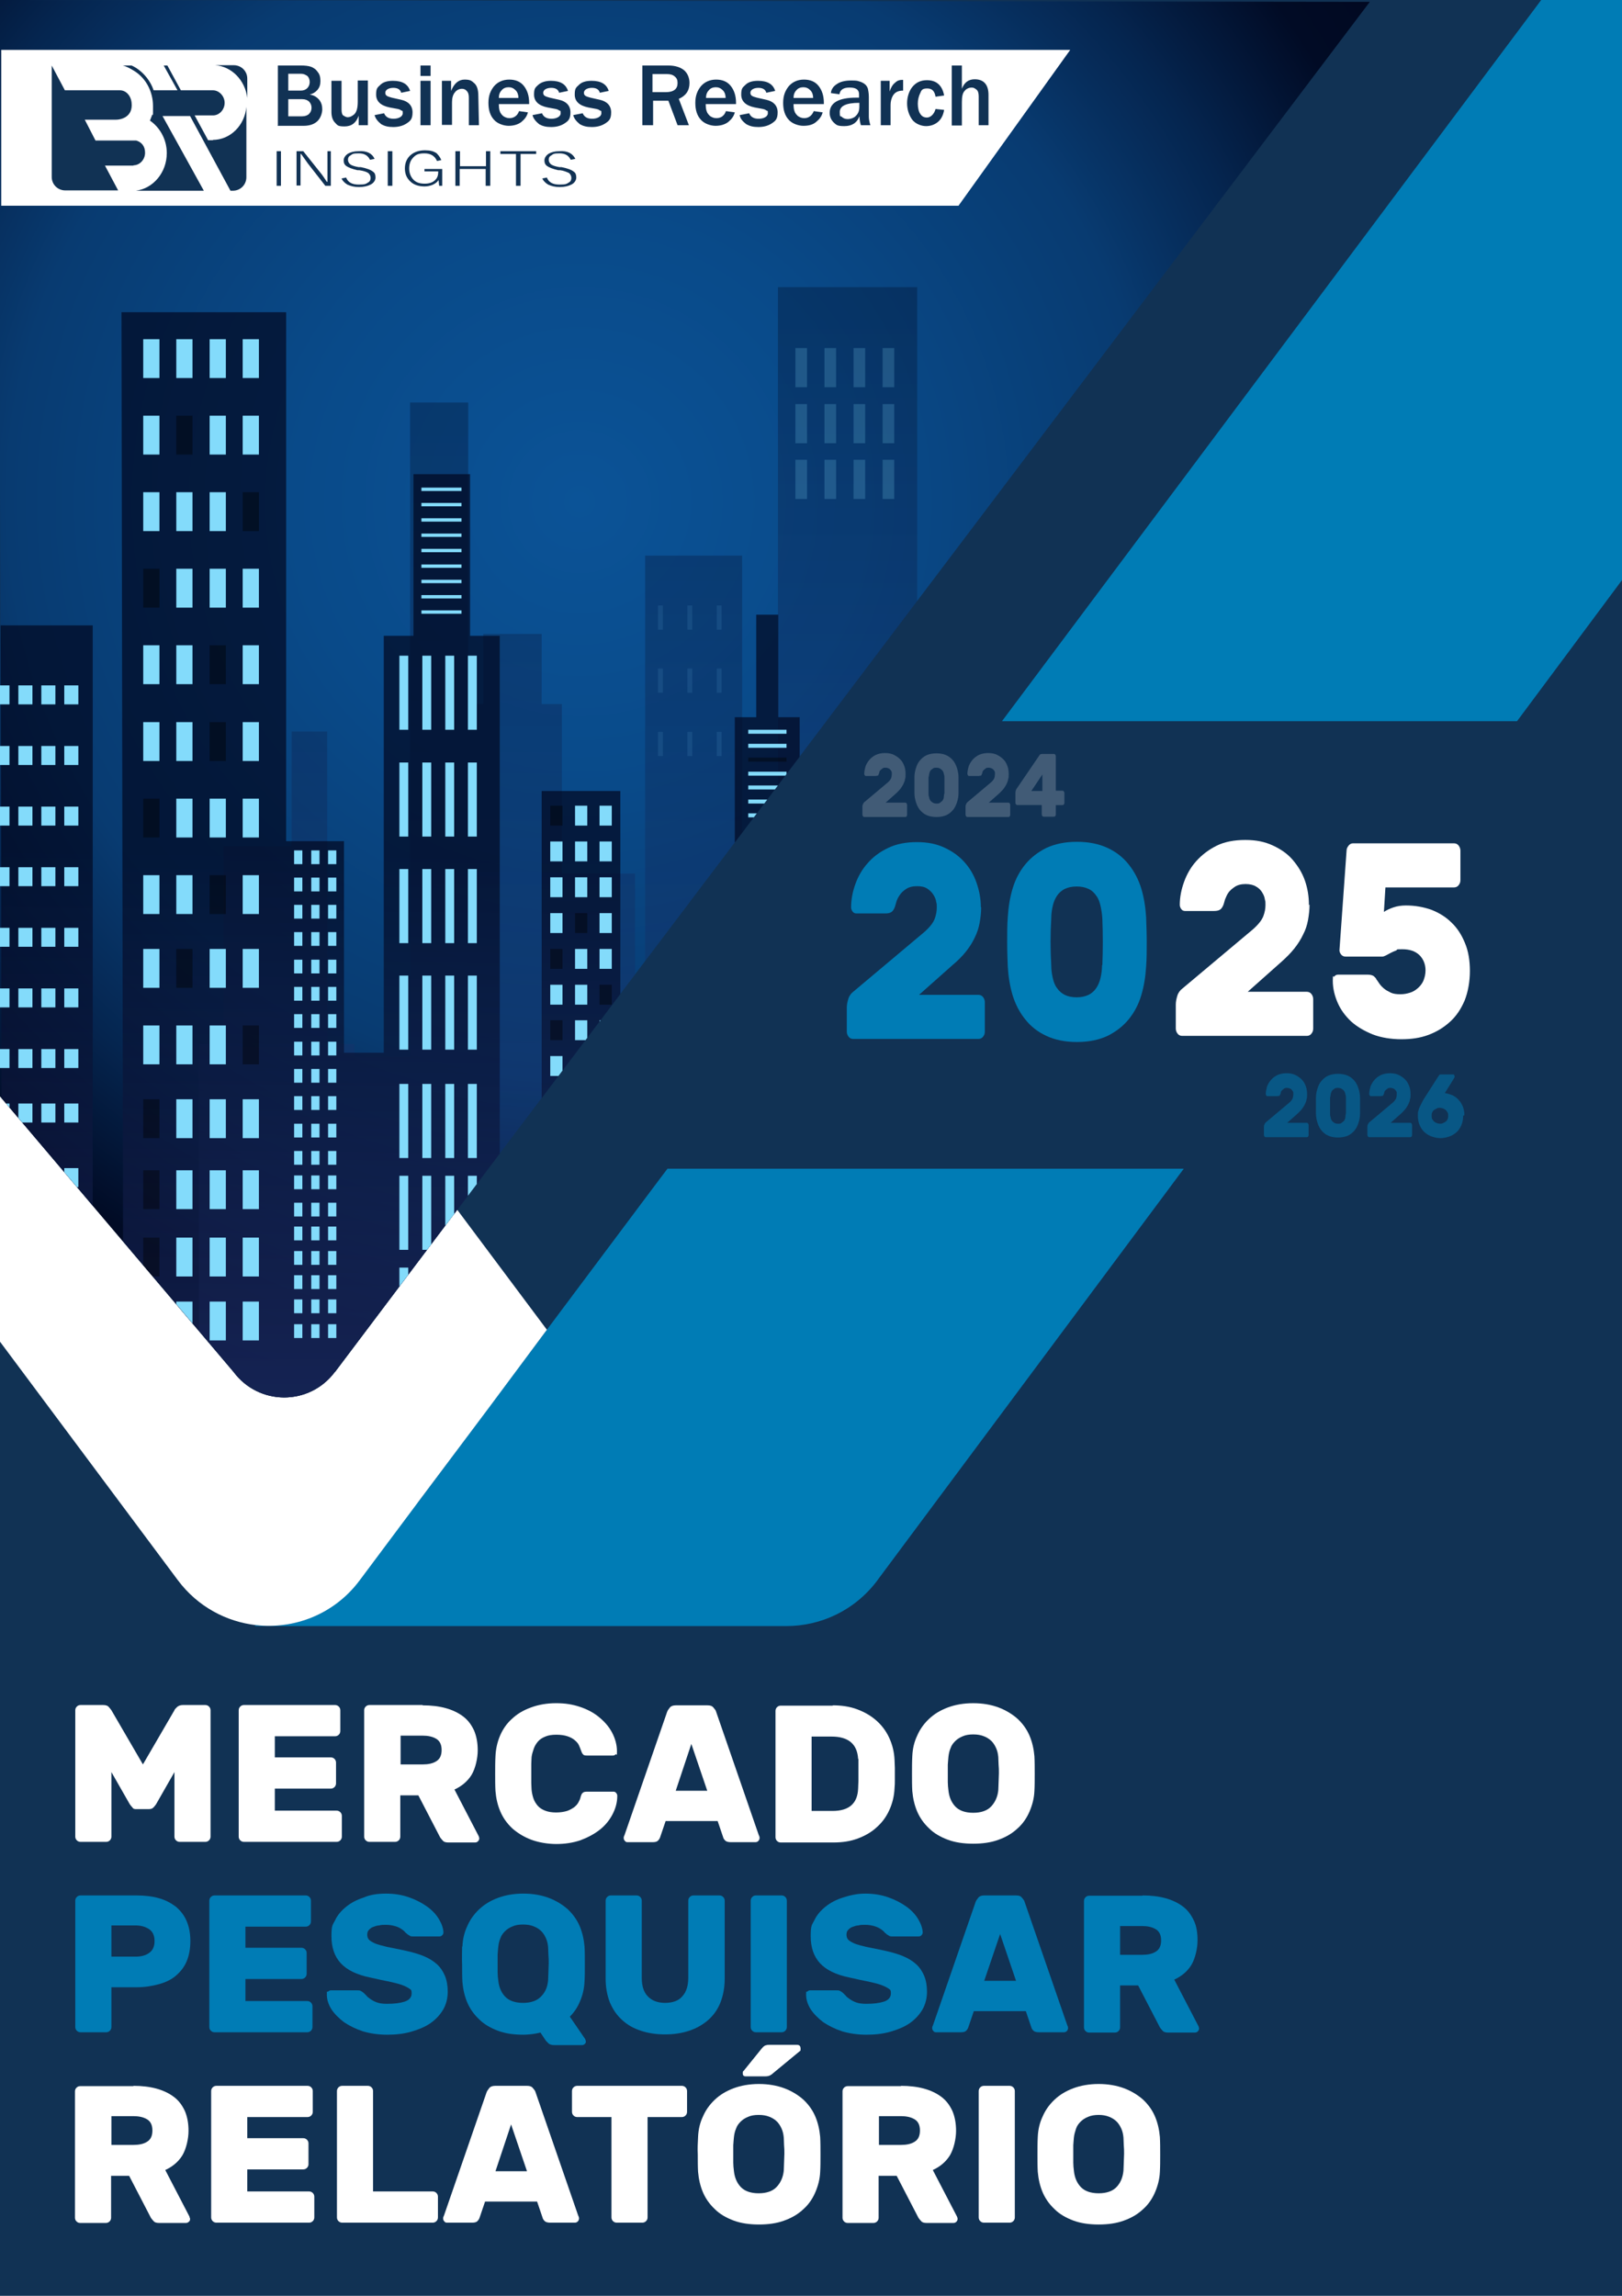 <?xml version="1.0" encoding="UTF-8"?>
<svg id="Layer_1" data-name="Layer 1" xmlns="http://www.w3.org/2000/svg" version="1.1" xmlns:v="https://vecta.io/nano" xmlns:xlink="http://www.w3.org/1999/xlink" viewBox="0 0 530 750">
  <defs>
    <style>
      .cls-1 {
        opacity: .5;
      }

      .cls-2 {
        fill: #113254;
      }

      .cls-2, .cls-3, .cls-4, .cls-5, .cls-6, .cls-7, .cls-8, .cls-9, .cls-10, .cls-11, .cls-12, .cls-13, .cls-14, .cls-15 {
        stroke-width: 0px;
      }

      .cls-16, .cls-6, .cls-9, .cls-13 {
        isolation: isolate;
      }

      .cls-3 {
        fill: #007cb5;
      }

      .cls-4, .cls-17 {
        fill: none;
      }

      .cls-17 {
        stroke: #113254;
        stroke-miterlimit: 10;
      }

      .cls-18, .cls-9 {
        opacity: .3;
      }

      .cls-5 {
        fill: url(#linear-gradient-2);
      }

      .cls-6 {
        fill: url(#linear-gradient-3);
        opacity: .7;
      }

      .cls-7 {
        fill: #83dbfb;
      }

      .cls-8 {
        fill: url(#radial-gradient-2);
      }

      .cls-9 {
        fill: url(#linear-gradient);
      }

      .cls-19 {
        clip-path: url(#clippath);
      }

      .cls-10 {
        fill: url(#radial-gradient-5);
      }

      .cls-11 {
        fill: url(#radial-gradient);
      }

      .cls-20 {
        opacity: .1;
      }

      .cls-12 {
        fill: #fff;
      }

      .cls-21 {
        opacity: .2;
      }

      .cls-13 {
        fill: #000;
        opacity: .4;
      }

      .cls-14 {
        fill: url(#radial-gradient-3);
      }

      .cls-15 {
        fill: url(#radial-gradient-4);
      }
    </style>
    <clipPath id="clippath">
      <path class="cls-4" d="M109.4,448.2L448.1,0-3.1-1.6v356.1l79.4,93.6c8.3,11.2,24.8,11.2,33.1.1Z"/>
    </clipPath>
    <radialGradient id="radial-gradient" cx="189.4" cy="-596.7" fx="189.4" fy="-596.7" r="467.1" gradientTransform="translate(0 760.6)" gradientUnits="userSpaceOnUse">
      <stop offset="0" stop-color="#0b569c"/>
      <stop offset="0" stop-color="#0b5397"/>
      <stop offset=".2" stop-color="#094a89"/>
      <stop offset=".4" stop-color="#083b71"/>
      <stop offset=".5" stop-color="#05254f"/>
      <stop offset=".6" stop-color="#010b25"/>
      <stop offset=".7" stop-color="#01071f"/>
    </radialGradient>
    <linearGradient id="linear-gradient" x1="277" y1="906" x2="277" y2="1401.1" gradientTransform="translate(0 1355.3) scale(1 -1)" gradientUnits="userSpaceOnUse">
      <stop offset="0" stop-color="#344ea3"/>
      <stop offset=".7" stop-color="#01071f"/>
    </linearGradient>
    <linearGradient id="linear-gradient-2" x1="153.8" y1="845.7" x2="153.8" y2="1372.3" gradientTransform="translate(0 1355.3) scale(1 -1)" gradientUnits="userSpaceOnUse">
      <stop offset="0" stop-color="#344ea3"/>
      <stop offset=".7" stop-color="#01071f"/>
    </linearGradient>
    <linearGradient id="linear-gradient-3" x1="193.6" y1="673.4" x2="200.7" y2="1250.9" gradientTransform="translate(0 1355.3) scale(1 -1)" gradientUnits="userSpaceOnUse">
      <stop offset="0" stop-color="#344ea3"/>
      <stop offset=".7" stop-color="#01071f"/>
    </linearGradient>
    <radialGradient id="radial-gradient-2" cx="537.5" cy="910.7" fx="537.5" fy="910.7" r="52.9" gradientTransform="translate(0 1263.3) scale(1 -1)" gradientUnits="userSpaceOnUse">
      <stop offset="0" stop-color="#fff"/>
      <stop offset="0" stop-color="#fafafa"/>
      <stop offset="0" stop-color="#ededed"/>
      <stop offset="0" stop-color="#d6d6d6"/>
      <stop offset=".2" stop-color="#b7b7b7"/>
      <stop offset=".2" stop-color="#b3b3b3"/>
      <stop offset=".4" stop-color="#767676"/>
      <stop offset=".5" stop-color="#373737"/>
      <stop offset=".7" stop-color="#0f0f0f"/>
      <stop offset=".7" stop-color="#000"/>
    </radialGradient>
    <radialGradient id="radial-gradient-3" cx="521.2" cy="1055.7" fx="521.2" fy="1055.7" r="37.5" gradientTransform="translate(0 1263.3) scale(1 -1)" gradientUnits="userSpaceOnUse">
      <stop offset="0" stop-color="#fff"/>
      <stop offset="0" stop-color="#fafafa"/>
      <stop offset="0" stop-color="#ededed"/>
      <stop offset="0" stop-color="#d6d6d6"/>
      <stop offset=".2" stop-color="#b7b7b7"/>
      <stop offset=".2" stop-color="#b3b3b3"/>
      <stop offset=".4" stop-color="#767676"/>
      <stop offset=".5" stop-color="#373737"/>
      <stop offset=".7" stop-color="#0f0f0f"/>
      <stop offset=".7" stop-color="#000"/>
    </radialGradient>
    <radialGradient id="radial-gradient-4" cx="451.1" cy="869.3" fx="451.1" fy="869.3" r="43.2" gradientTransform="translate(0 1263.3) scale(1 -1)" gradientUnits="userSpaceOnUse">
      <stop offset="0" stop-color="#fff"/>
      <stop offset="0" stop-color="#fafafa"/>
      <stop offset="0" stop-color="#ededed"/>
      <stop offset="0" stop-color="#d6d6d6"/>
      <stop offset=".2" stop-color="#b7b7b7"/>
      <stop offset=".2" stop-color="#b3b3b3"/>
      <stop offset=".4" stop-color="#767676"/>
      <stop offset=".5" stop-color="#373737"/>
      <stop offset=".7" stop-color="#0f0f0f"/>
      <stop offset=".7" stop-color="#000"/>
    </radialGradient>
    <radialGradient id="radial-gradient-5" cx="374.4" cy="840.1" fx="374.4" fy="840.1" r="60.8" gradientTransform="translate(0 1263.3) scale(1 -1)" gradientUnits="userSpaceOnUse">
      <stop offset="0" stop-color="#fff"/>
      <stop offset="0" stop-color="#fafafa"/>
      <stop offset="0" stop-color="#ededed"/>
      <stop offset="0" stop-color="#d6d6d6"/>
      <stop offset=".2" stop-color="#b7b7b7"/>
      <stop offset=".2" stop-color="#b3b3b3"/>
      <stop offset=".4" stop-color="#767676"/>
      <stop offset=".5" stop-color="#373737"/>
      <stop offset=".7" stop-color="#0f0f0f"/>
      <stop offset=".7" stop-color="#000"/>
    </radialGradient>
  </defs>
  <path class="cls-2" d="M-.1,0h530.1v750H-.1V0Z"/>
  <g class="cls-21">
    <path class="cls-12" d="M295.9,253c0,.6,0,1.1-.2,1.6,0,.5-.3,1-.5,1.5s-.6,1-.9,1.5c-.4.5-.9,1-1.4,1.5l-3.5,3.1h6.3c.2,0,.3,0,.5.2.1.2.2.3.2.6v3.1c0,.2,0,.4-.2.6-.1.2-.3.2-.5.2h-13.2c-.2,0-.3,0-.5-.2-.1-.2-.2-.3-.2-.6v-2.5c0-.3,0-.6.2-.9.1-.3.3-.6.6-.8l7.5-6.3c.6-.5.9-1,1.1-1.4.1-.4.2-.8.2-1.2v-.6c0-.2-.1-.5-.3-.7-.1-.2-.4-.5-.6-.6s-.6-.3-1.1-.3-.8,0-1.1.3c-.3.2-.5.4-.7.6-.2.2-.3.5-.3.7s-.1.4-.2.5c0,.3-.2.5-.4.5s-.4.1-.6.1h-3.1c-.2,0-.3,0-.4-.2-.1-.1-.2-.3-.2-.5,0-.8.2-1.6.4-2.4.3-.8.7-1.5,1.3-2.2s1.3-1.2,2.1-1.6c.9-.4,1.9-.6,3-.6s2.1.2,2.9.6c.8.4,1.5.9,2.1,1.5s1,1.4,1.3,2.2.4,1.7.4,2.6h0Z"/>
    <path class="cls-12" d="M306,246.1c1.2,0,2.3.2,3.2.6.9.4,1.6,1,2.2,1.7s1,1.6,1.3,2.5.5,2,.5,3v5.2c0,1.1-.2,2.1-.5,3s-.7,1.8-1.3,2.5c-.6.7-1.3,1.3-2.2,1.7s-2,.6-3.2.6-2.3-.2-3.2-.6-1.6-1-2.2-1.7-1-1.6-1.3-2.5c-.3-1-.5-2-.5-3v-5.2c0-1.1.2-2.1.5-3,.3-1,.7-1.8,1.3-2.5.6-.7,1.3-1.3,2.2-1.7.9-.4,2-.6,3.2-.6h0ZM308.6,259.1v-4.9c0-.5,0-.9-.2-1.3,0-.4-.2-.8-.4-1.1-.2-.3-.5-.5-.8-.7s-.7-.3-1.2-.3-.9,0-1.2.3c-.3.2-.6.4-.8.7-.2.3-.3.7-.4,1.1,0,.4-.2.9-.2,1.3v4.9c0,.5,0,.9.2,1.3,0,.4.2.8.4,1.1s.5.5.8.7.7.3,1.2.3.9,0,1.2-.3.6-.4.8-.7c.2-.3.4-.7.4-1.1s.1-.9.2-1.3Z"/>
    <path class="cls-12" d="M329.6,253c0,.6,0,1.1-.2,1.6,0,.5-.3,1-.5,1.5s-.6,1-.9,1.5c-.4.5-.9,1-1.4,1.5l-3.5,3.1h6.3c.2,0,.3,0,.5.2.1.2.2.3.2.6v3.1c0,.2,0,.4-.2.6-.1.2-.3.2-.5.2h-13.2c-.2,0-.3,0-.5-.2-.1-.2-.2-.3-.2-.6v-2.5c0-.3,0-.6.2-.9.1-.3.3-.6.6-.8l7.5-6.3c.6-.5.9-1,1.1-1.4.1-.4.2-.8.2-1.2v-.6c0-.2-.1-.5-.3-.7-.1-.2-.4-.5-.6-.6s-.6-.3-1.1-.3-.8,0-1.1.3c-.3.2-.5.4-.7.6-.2.2-.3.5-.3.7s-.1.4-.2.5c0,.3-.2.5-.4.5s-.4.1-.6.1h-3.1c-.2,0-.3,0-.4-.2-.1-.1-.2-.3-.2-.5,0-.8.2-1.6.4-2.4.3-.8.7-1.5,1.3-2.2s1.3-1.2,2.1-1.6c.9-.4,1.9-.6,3-.6s2.1.2,2.9.6c.8.4,1.5.9,2.1,1.5s1,1.4,1.3,2.2.4,1.7.4,2.6h0Z"/>
    <path class="cls-12" d="M341.1,266.8c-.2,0-.3,0-.5-.2-.1-.2-.2-.3-.2-.6v-3h-7.9c-.2,0-.3,0-.5-.2-.1-.2-.2-.3-.2-.6v-3.1c0-.5.1-.9.3-1.3l7.5-11c.1-.2.3-.4.4-.4s.3-.1.5-.1h3.8c.2,0,.3,0,.5.2.1.2.2.3.2.6v11.2h2.1c.2,0,.3,0,.5.2.1.2.2.3.2.6v3.1c0,.2,0,.4-.2.6-.1.2-.3.2-.5.2h-2.1v3c0,.2,0,.4-.2.6-.1.2-.3.2-.5.2h-3.3.1ZM340.6,258.4v-5.4l-3.6,5.4h3.6Z"/>
  </g>
  <g class="cls-1">
    <path class="cls-3" d="M427.1,357.6c0,.6,0,1.1-.2,1.6,0,.5-.3,1-.5,1.5s-.6,1-.9,1.5c-.4.5-.9,1-1.4,1.5l-3.5,3.1h6.3c.2,0,.3,0,.5.2.1.2.2.3.2.6v3.1c0,.2,0,.4-.2.6-.1.2-.3.2-.5.2h-13.2c-.2,0-.3,0-.5-.2-.1-.2-.2-.3-.2-.6v-2.5c0-.3,0-.6.2-.9.1-.3.3-.6.6-.8l7.5-6.3c.6-.5.9-1,1.1-1.4.1-.4.2-.8.2-1.2v-.6c0-.2-.1-.5-.3-.7-.1-.2-.4-.5-.6-.6s-.6-.3-1.1-.3-.8,0-1.1.3c-.3.2-.5.4-.7.6s-.3.5-.3.7-.1.4-.2.5c0,.3-.2.5-.4.5s-.4.1-.6.1h-3.1c-.2,0-.3,0-.4-.2-.1-.1-.2-.3-.2-.5,0-.8.2-1.6.4-2.4.3-.8.7-1.5,1.3-2.2s1.3-1.2,2.1-1.6c.9-.4,1.9-.6,3-.6s2.1.2,2.9.6,1.5.9,2.1,1.5,1,1.4,1.3,2.2c.3.8.4,1.7.4,2.6h0Z"/>
    <path class="cls-3" d="M437.2,350.8c1.2,0,2.3.2,3.2.6.9.4,1.6,1,2.2,1.7s1,1.6,1.3,2.5.5,2,.5,3v5.2c0,1.1-.2,2.1-.5,3s-.7,1.8-1.3,2.5c-.6.7-1.3,1.3-2.2,1.7s-2,.6-3.2.6-2.3-.2-3.2-.6-1.6-1-2.2-1.7-1-1.6-1.3-2.5c-.3-1-.5-2-.5-3v-5.2c0-1.1.2-2.1.5-3,.3-1,.7-1.8,1.3-2.5.6-.7,1.3-1.3,2.2-1.7.9-.4,2-.6,3.2-.6ZM439.8,363.7v-4.9c0-.5,0-.9-.2-1.3,0-.4-.2-.8-.4-1.1-.2-.3-.5-.5-.8-.7s-.7-.3-1.2-.3-.9,0-1.2.3c-.3.2-.6.4-.8.7-.2.3-.3.7-.4,1.1,0,.4-.2.9-.2,1.3v4.9c0,.5,0,.9.2,1.3,0,.4.2.8.4,1.1s.5.5.8.7.7.3,1.2.3.9,0,1.2-.3.6-.4.8-.7c.2-.3.4-.7.4-1.1s.1-.9.2-1.3Z"/>
    <path class="cls-3" d="M460.9,357.6c0,.6,0,1.1-.2,1.6,0,.5-.3,1-.5,1.5s-.6,1-.9,1.5c-.4.5-.9,1-1.4,1.5l-3.5,3.1h6.3c.2,0,.3,0,.5.2.1.2.2.3.2.6v3.1c0,.2,0,.4-.2.6-.1.2-.3.2-.5.2h-13.2c-.2,0-.3,0-.5-.2-.1-.2-.2-.3-.2-.6v-2.5c0-.3,0-.6.2-.9.1-.3.3-.6.6-.8l7.5-6.3c.6-.5.9-1,1.1-1.4.1-.4.2-.8.2-1.2v-.6c0-.2-.1-.5-.3-.7-.1-.2-.4-.5-.6-.6s-.6-.3-1.1-.3-.8,0-1.1.3c-.3.2-.5.4-.7.6s-.3.5-.3.7-.1.4-.2.5c0,.3-.2.5-.4.5s-.4.1-.6.1h-3.1c-.2,0-.3,0-.4-.2-.1-.1-.2-.3-.2-.5,0-.8.2-1.6.4-2.4.3-.8.7-1.5,1.3-2.2s1.3-1.2,2.1-1.6c.9-.4,1.9-.6,3-.6s2.1.2,2.9.6,1.5.9,2.1,1.5,1,1.4,1.3,2.2c.3.8.4,1.7.4,2.6h0Z"/>
    <path class="cls-3" d="M478.1,364.5c0,1.1-.2,2.2-.6,3.1s-.9,1.7-1.6,2.3c-.7.6-1.5,1.1-2.4,1.4s-1.8.5-2.8.5-1.9-.2-2.8-.5-1.7-.8-2.4-1.4c-.7-.6-1.2-1.4-1.6-2.3s-.6-1.9-.6-3.1,0-1.2.2-1.7c.1-.5.3-1,.5-1.4s.4-.8.6-1.2c.2-.4.4-.7.6-1.1l4.8-7.5s.2-.2.3-.4.3-.2.5-.2h4c.1,0,.3,0,.4.2,0,.1.1.3.1.5v.2h0c0,.1-3.2,5.2-3.2,5.2.9.1,1.7.4,2.5.7.8.4,1.5.9,2,1.5.6.6,1,1.3,1.4,2.2.3.8.5,1.8.5,2.8l-.4.2h0ZM467.8,364.5c0,.4,0,.8.2,1.1s.4.6.6.8c.3.2.6.4.9.5s.7.2,1,.2.7,0,1-.2c.3-.1.6-.3.9-.5s.5-.5.6-.8c.2-.3.2-.7.2-1.1s0-.8-.2-1.1c-.2-.3-.4-.6-.6-.8-.3-.2-.6-.4-.9-.5s-.7-.2-1-.2-.7,0-1,.2-.6.3-.9.5-.5.5-.6.8c-.2.3-.2.7-.2,1.1Z"/>
  </g>
  <g>
    <path class="cls-3" d="M320.6,296.4c0,1.8-.2,3.4-.5,5.1-.3,1.6-.8,3.2-1.6,4.8-.7,1.5-1.7,3.1-2.9,4.6-1.2,1.5-2.7,3-4.5,4.5l-10.8,9.6h19.4c.6,0,1.1.2,1.5.7s.6,1.1.6,1.7v9.6c0,.7-.2,1.2-.6,1.7s-.9.7-1.5.7h-40.9c-.6,0-1.1-.2-1.5-.7s-.6-1.1-.6-1.7v-7.8c0-1,.2-1.9.5-2.9s.9-1.8,1.7-2.4l23.1-19.4c1.8-1.6,2.9-3,3.4-4.3s.7-2.6.7-3.8,0-1-.2-1.8c-.1-.8-.4-1.5-.9-2.3s-1.1-1.4-2-2-2-.8-3.4-.8-2.6.3-3.5.9-1.6,1.2-2.1,2c-.5.7-.9,1.5-1.1,2.2-.2.8-.4,1.3-.5,1.7-.3.8-.7,1.4-1.2,1.7-.5.3-1.2.4-1.9.4h-9.5c-.5,0-.9-.2-1.2-.6-.3-.4-.5-.9-.5-1.4,0-2.5.5-5.1,1.4-7.6s2.2-4.8,4-6.8c1.8-2.1,4-3.7,6.7-5s5.8-1.9,9.4-1.9,6.4.6,9,1.8c2.6,1.2,4.8,2.8,6.5,4.7,1.8,2,3.1,4.2,4,6.8.9,2.6,1.4,5.2,1.4,8h.1Z"/>
    <path class="cls-3" d="M351.9,275c3.9,0,7.2.7,10,2s5.1,3.1,6.9,5.4c1.8,2.2,3.2,4.9,4.1,7.8.9,3,1.4,6.1,1.6,9.4.1,2.6.2,5.3.2,8.2s0,5.5-.2,8c-.2,3.3-.7,6.4-1.6,9.4s-2.3,5.6-4.1,7.8c-1.8,2.2-4.1,4-6.9,5.4-2.8,1.3-6.1,2-10,2s-7.2-.7-10-2-5.1-3.1-6.9-5.4c-1.8-2.2-3.2-4.9-4.1-7.8-.9-3-1.4-6.1-1.6-9.4-.1-2.5-.2-5.1-.2-8s0-5.6.2-8.2c.2-3.3.7-6.4,1.6-9.4s2.3-5.6,4.1-7.8c1.8-2.2,4.1-4,6.9-5.4,2.8-1.3,6.1-2,10-2ZM360.2,315.3c.2-5.1.2-10.2,0-15.2-.1-1.5-.3-2.9-.6-4.2-.3-1.3-.7-2.4-1.4-3.3-.6-.9-1.4-1.7-2.5-2.2-1-.5-2.3-.8-3.9-.8s-2.8.3-3.9.8c-1,.5-1.9,1.3-2.5,2.2-.6.9-1.1,2-1.4,3.3s-.5,2.7-.5,4.2c-.3,5-.3,10.1,0,15.2,0,1.5.2,2.9.5,4.2.3,1.3.7,2.4,1.4,3.3.6.9,1.5,1.7,2.5,2.2s2.3.8,3.9.8,2.8-.3,3.9-.8c1-.5,1.9-1.3,2.5-2.2.6-.9,1.1-2,1.4-3.3s.5-2.7.5-4.2h.1Z"/>
  </g>
  <g>
    <path class="cls-12" d="M427.9,295.5c0,1.7-.2,3.4-.5,5.1-.3,1.6-.8,3.2-1.6,4.7-.7,1.5-1.7,3.1-2.9,4.6-1.2,1.5-2.7,3-4.4,4.5l-10.8,9.6h19.3c.6,0,1.1.2,1.5.7s.6,1.1.6,1.7v9.6c0,.7-.2,1.2-.6,1.7s-.9.7-1.5.7h-40.7c-.6,0-1.1-.2-1.5-.7s-.6-1.1-.6-1.7v-7.8c0-1,.2-1.9.5-2.9s.9-1.8,1.7-2.4l23-19.3c1.8-1.6,2.9-3,3.4-4.3s.7-2.5.7-3.7,0-1-.2-1.8c-.1-.8-.4-1.5-.9-2.3s-1.1-1.4-2-1.9c-.8-.5-2-.8-3.4-.8s-2.6.3-3.5.9-1.6,1.2-2.1,1.9c-.5.7-.8,1.5-1.1,2.2-.2.8-.4,1.3-.5,1.7-.3.8-.7,1.4-1.2,1.7s-1.2.4-1.9.4h-9.5c-.5,0-.9-.2-1.2-.6-.3-.4-.5-.9-.5-1.4,0-2.5.5-5,1.4-7.5s2.2-4.8,4-6.8,4-3.7,6.6-5,5.8-1.9,9.4-1.9,6.4.6,9,1.8,4.8,2.7,6.5,4.7,3.1,4.2,4,6.8c.9,2.6,1.3,5.2,1.3,8l.2-.2h0Z"/>
    <path class="cls-12" d="M449.5,319.6c.4.5.8,1.1,1.2,1.7.4.6,1,1.2,1.6,1.7s1.4.9,2.2,1.3c.9.4,1.9.5,3.1.5s2.1-.2,3.1-.5,1.8-.8,2.6-1.5c.8-.7,1.4-1.5,1.8-2.4.4-1,.7-2.1.7-3.4,0-2-.7-3.7-2-5-1.4-1.3-3.2-1.9-5.6-1.9s-1.4.1-2,.4c-.6.2-1.2.5-1.8.8-.5.3-1,.5-1.5.8-.5.2-.8.4-1.2.4h-12c-.6,0-1.1-.2-1.5-.7s-.6-1.1-.5-1.7l2.3-32.2c0-.7.3-1.2.7-1.7.4-.5.9-.7,1.4-.7h33c.6,0,1.1.2,1.5.7s.6,1.1.6,1.7v9.6c0,.7-.2,1.2-.6,1.7s-.9.7-1.5.7h-22.4l-.5,8c.9-.6,2-1.1,3.2-1.5s2.5-.6,4-.6c3,0,5.7.5,8.3,1.4,2.5,1,4.7,2.3,6.6,4.2,1.9,1.8,3.3,4,4.4,6.7,1.1,2.6,1.6,5.7,1.6,9.1s-.6,6.8-1.7,9.6c-1.2,2.8-2.7,5.1-4.8,7s-4.4,3.3-7.1,4.3-5.6,1.4-8.8,1.4-6.6-.5-9.4-1.6c-2.7-1.1-5.1-2.5-7-4.2-1.9-1.8-3.4-3.8-4.4-6.1-1-2.3-1.6-4.7-1.6-7.2s.2-1,.5-1.4.7-.6,1.2-.6h9.8c.8,0,1.5.2,1.9.5l.9.9-.3-.2h0Z"/>
  </g>
  <path class="cls-17" d="M159.4,460.2l-23.1,30.8h.2c0-.1,22.9-30.8,22.9-30.8h0Z"/>
  <path class="cls-3" d="M159.4,460.2l-22.9,30.7h-.2c0,.1-18.9,25.4-18.9,25.4-8.4,11.1-21.4,16-33.8,14.6l-.4.3h173.8c11.1,0,22.2-5,29.6-14.8l.5-.7,99.7-133.9h-168.7c0-.1-58.7,78.4-58.7,78.4h0ZM495.7,235.6l34.3-46.1V0h-26.4l-176.2,235.6h168.3Z"/>
  <path class="cls-12" d="M109.4,448.2c-8.3,11.1-24.8,11.1-33.1,0L0,358.1v80.2l58.1,77.9c6.5,8.7,15.9,13.6,25.6,14.7,12.4,1.4,25.5-3.5,33.8-14.6l18.9-25.3,23.1-30.8,19.2-25.8-29.3-39.2-39.9,53h0Z"/>
  <g>
    <path id="B" class="cls-7" d="M46.8,110.8h5.3v12.7h-5.3v-12.7Z"/>
    <path id="B-2" class="cls-7" d="M57.6,110.8h5.3v12.7h-5.3v-12.7Z"/>
    <path id="B-3" class="cls-7" d="M68.5,110.8h5.3v12.7h-5.3v-12.7Z"/>
    <path id="B-4" class="cls-7" d="M79.3,110.8h5.3v12.7h-5.3v-12.7Z"/>
  </g>
  <g class="cls-19">
    <g>
      <path class="cls-11" d="M-.1,358.1l76.4,90.1c8.3,11.1,24.8,11.1,33.1,0l40-53L447.6.6-.5,0,.1,193l-.2,165.1Z"/>
      <path class="cls-9" d="M254.2,93.8h45.5v310.4h-45.5V93.8h0Z"/>
      <g class="cls-18">
        <path class="cls-5" d="M65,461.8v-120.7h8.1v-64.6h22.2v-37.5h11.6v102.1h8.9v4.2h18.2v-213.8h19v98.5h4.9v-22.9h19.1v22.9h6.6v55.4h23.9v160.1h3.3V181.5h31.7v280.3H65Z"/>
      </g>
      <path class="cls-6" d="M395.6,461.8v-158.8h-29.7v55.6h-18.5v-83.2h-29.4v83.2h-18.3v-45.6h-23.8v120.7h-14.6v-199.4h-7v-33.5h-7.2v33.5h-7v199.4h-37.4v-175.3h-25.7v129.8h.2-13.9v-180.5h-9.7v-52.8h-18.5v52.8h-9.7v136.2h-13v-69.1h-18.9V102h-53.8l.5,303.3h-9.9v-201H.2c0-.1.5,257.5.5,257.5h394.9Z"/>
      <path class="cls-13" d="M386.3,308.7h3.7v13.1h-3.7v-13.1Z"/>
      <path class="cls-7" d="M372.6,308.6h3.7v13.1h-3.7v-13.1ZM338.4,282.7h3.7v13.1h-3.7v-13.1ZM324.7,282.7h3.7v13.1h-3.7v-13.1ZM338.4,325h3.7v13.1h-3.7v-13.1Z"/>
      <path class="cls-13" d="M324.6,325h3.7v13.1h-3.7v-13.1Z"/>
      <g>
        <path class="cls-7" d="M338.4,346.1h3.7v13.1h-3.7v-13.1ZM324.7,346.1h3.7v13.1h-3.7v-13.1ZM386.4,327.3h3.7v13.1h-3.7v-13.1ZM372.6,327.3h3.7v13.1h-3.7v-13.1ZM386.4,345.9h3.7v13.1h-3.7v-13.1ZM372.6,345.9h3.7v13.1h-3.7v-13.1Z"/>
        <path id="C" class="cls-7" d="M244.5,238.4h12.5v1.3h-12.5v-1.3Z"/>
        <path class="cls-7" d="M244.5,243h12.5v1.3h-12.5v-1.3Z"/>
      </g>
      <path class="cls-13" d="M244.5,247.5h12.5v1.3h-12.5v-1.3Z"/>
      <path class="cls-7" d="M244.5,252.1h12.5v1.3h-12.5v-1.3ZM244.5,256.6h12.5v1.3h-12.5v-1.3ZM244.5,261.2h12.5v1.3h-12.5v-1.3ZM244.5,265.7h12.5v1.3h-12.5v-1.3Z"/>
      <path class="cls-13" d="M244.5,270.3h12.5v1.3h-12.5v-1.3ZM244.5,274.8h12.5v1.3h-12.5v-1.3Z"/>
      <path class="cls-7" d="M244.5,279.3h12.5v1.3h-12.5v-1.3ZM244.5,283.9h12.5v1.3h-12.5v-1.3ZM244.5,288.4h12.5v1.3h-12.5v-1.3ZM244.5,293h12.5v1.3h-12.5v-1.3ZM244.5,297h12.5v1.3h-12.5v-1.3Z"/>
      <path class="cls-13" d="M244.5,301h12.5v1.3h-12.5v-1.3ZM244.5,305.1h12.5v1.3h-12.5v-1.3Z"/>
      <path class="cls-7" d="M244.5,309.1h12.5v1.3h-12.5v-1.3ZM244.5,313.1h12.5v1.3h-12.5v-1.3Z"/>
      <path class="cls-13" d="M179.8,263.2h4v6.5h-4v-6.5Z"/>
      <g>
        <path class="cls-7" d="M187.9,263.2h4v6.5h-4v-6.5ZM195.9,263.2h4v6.5h-4v-6.5ZM179.8,274.9h4v6.5h-4v-6.5ZM187.9,274.9h4v6.5h-4v-6.5ZM195.9,274.9h4v6.5h-4v-6.5ZM179.8,286.6h4v6.5h-4v-6.5ZM187.9,286.6h4v6.5h-4v-6.5ZM195.9,286.6h4v6.5h-4v-6.5Z"/>
        <path id="D" class="cls-7" d="M96.1,277.8h2.7v4.5h-2.7v-4.5Z"/>
        <path class="cls-7" d="M101.7,277.8h2.7v4.5h-2.7v-4.5ZM107.2,277.8h2.7v4.5h-2.7v-4.5ZM96.1,286.7h2.7v4.5h-2.7v-4.5ZM101.7,286.7h2.7v4.5h-2.7v-4.5ZM107.2,286.7h2.7v4.5h-2.7v-4.5ZM96.1,295.6h2.7v4.5h-2.7v-4.5ZM101.7,295.6h2.7v4.5h-2.7v-4.5ZM107.2,295.6h2.7v4.5h-2.7v-4.5ZM96.1,304.5h2.7v4.5h-2.7v-4.5ZM101.7,304.5h2.7v4.5h-2.7v-4.5ZM107.2,304.5h2.7v4.5h-2.7v-4.5ZM96.1,313.5h2.7v4.5h-2.7v-4.5ZM101.7,313.5h2.7v4.5h-2.7v-4.5ZM107.2,313.5h2.7v4.5h-2.7v-4.5ZM96.1,322.4h2.7v4.5h-2.7v-4.5ZM101.7,322.4h2.7v4.5h-2.7v-4.5ZM107.2,322.4h2.7v4.5h-2.7v-4.5ZM96.1,331.3h2.7v4.5h-2.7v-4.5ZM101.7,331.3h2.7v4.5h-2.7v-4.5ZM107.2,331.3h2.7v4.5h-2.7v-4.5ZM96.1,340.3h2.7v4.5h-2.7v-4.5ZM101.7,340.3h2.7v4.5h-2.7v-4.5ZM107.2,340.3h2.7v4.5h-2.7v-4.5ZM96.1,349.2h2.7v4.5h-2.7v-4.5ZM101.7,349.2h2.7v4.5h-2.7v-4.5ZM107.2,349.2h2.7v4.5h-2.7v-4.5ZM96.1,358.1h2.7v4.5h-2.7v-4.5ZM101.7,358.1h2.7v4.5h-2.7v-4.5ZM107.2,358.1h2.7v4.5h-2.7v-4.5ZM96.1,367.1h2.7v4.5h-2.7v-4.5ZM101.7,367.1h2.7v4.5h-2.7v-4.5ZM107.2,367.1h2.7v4.5h-2.7v-4.5ZM96.1,376h2.7v4.5h-2.7v-4.5ZM101.7,376h2.7v4.5h-2.7v-4.5ZM107.2,376h2.7v4.5h-2.7v-4.5ZM96.1,384h2.7v4.5h-2.7v-4.5ZM101.7,384h2.7v4.5h-2.7v-4.5ZM107.2,384h2.7v4.5h-2.7v-4.5ZM96.1,392.9h2.7v4.5h-2.7v-4.5ZM101.7,392.9h2.7v4.5h-2.7v-4.5ZM107.2,392.9h2.7v4.5h-2.7v-4.5ZM179.8,298.3h4v6.5h-4v-6.5Z"/>
      </g>
      <path class="cls-13" d="M187.9,298.3h4v6.5h-4v-6.5Z"/>
      <path class="cls-7" d="M195.9,298.3h4v6.5h-4v-6.5Z"/>
      <path class="cls-13" d="M179.8,310h4v6.5h-4v-6.5Z"/>
      <path class="cls-7" d="M187.9,310h4v6.5h-4v-6.5ZM195.9,310h4v6.5h-4v-6.5ZM179.8,321.7h4v6.5h-4v-6.5ZM187.9,321.7h4v6.5h-4v-6.5Z"/>
      <path class="cls-13" d="M195.9,321.7h4v6.5h-4v-6.5ZM179.8,367.7h4v6.5h-4v-6.5Z"/>
      <path class="cls-7" d="M187.9,367.7h4v6.5h-4v-6.5ZM195.9,367.7h4v6.5h-4v-6.5ZM179.8,379.4h4v6.5h-4v-6.5ZM187.9,379.4h4v6.5h-4v-6.5Z"/>
      <path class="cls-13" d="M195.9,379.4h4v6.5h-4v-6.5ZM179.8,333.3h4v6.5h-4v-6.5Z"/>
      <path class="cls-7" d="M187.9,333.3h4v6.5h-4v-6.5ZM195.9,333.3h4v6.5h-4v-6.5ZM179.8,345h4v6.5h-4v-6.5Z"/>
      <path class="cls-13" d="M187.9,345h4v6.5h-4v-6.5Z"/>
      <path class="cls-7" d="M195.9,345h4v6.5h-4v-6.5ZM179.8,356.7h4v6.5h-4v-6.5ZM187.9,356.7h4v6.5h-4v-6.5Z"/>
      <path class="cls-13" d="M195.9,356.7h4v6.5h-4v-6.5Z"/>
      <g>
        <path id="E" class="cls-7" d="M130.5,214.2h2.9v24.2h-2.9v-24.2Z"/>
        <path class="cls-7" d="M138,214.2h2.9v24.2h-2.9v-24.2ZM145.5,214.2h2.9v24.2h-2.9v-24.2ZM152.9,214.2h2.9v24.2h-2.9v-24.2ZM130.5,249.1h2.9v24.2h-2.9v-24.2h0ZM138,249.1h2.9v24.2h-2.9v-24.2h0ZM145.5,249.1h2.9v24.2h-2.9v-24.2h0ZM152.9,249.1h2.9v24.2h-2.9v-24.2h0ZM130.5,283.9h2.9v24.2h-2.9v-24.2ZM138,283.9h2.9v24.2h-2.9v-24.2ZM145.5,283.9h2.9v24.2h-2.9v-24.2ZM152.9,283.9h2.9v24.2h-2.9v-24.2ZM130.5,318.7h2.9v24.2h-2.9v-24.2ZM138,318.7h2.9v24.2h-2.9v-24.2ZM145.5,318.7h2.9v24.2h-2.9v-24.2ZM152.9,318.7h2.9v24.2h-2.9v-24.2ZM130.5,354.1h2.9v24.2h-2.9v-24.2ZM138,354.1h2.9v24.2h-2.9v-24.2ZM145.5,354.1h2.9v24.2h-2.9v-24.2ZM152.9,354.1h2.9v24.2h-2.9v-24.2Z"/>
        <path id="F" class="cls-7" d="M137.7,159.3h13.1v1.1h-13.1v-1.1Z"/>
        <path class="cls-7" d="M137.7,164.3h13.1v1.1h-13.1v-1.1ZM137.7,169.3h13.1v1.1h-13.1v-1.1ZM137.7,174.3h13.1v1.1h-13.1v-1.1ZM137.7,179.3h13.1v1.1h-13.1v-1.1ZM137.7,184.4h13.1v1.1h-13.1v-1.1ZM137.7,189.4h13.1v1.1h-13.1v-1.1ZM137.7,194.4h13.1v1.1h-13.1v-1.1ZM137.7,199.4h13.1v1.1h-13.1v-1.1Z"/>
        <path id="B-5" class="cls-7" d="M46.8,110.8h5.3v12.7h-5.3v-12.7Z"/>
        <path class="cls-7" d="M57.6,110.8h5.3v12.7h-5.3v-12.7ZM68.5,110.8h5.3v12.7h-5.3v-12.7ZM79.3,110.8h5.3v12.7h-5.3v-12.7ZM46.8,135.8h5.3v12.7h-5.3v-12.7Z"/>
      </g>
      <path class="cls-13" d="M57.6,135.8h5.3v12.7h-5.3v-12.7Z"/>
      <path class="cls-7" d="M68.5,135.8h5.3v12.7h-5.3v-12.7ZM79.3,135.8h5.3v12.7h-5.3v-12.7ZM46.8,160.8h5.3v12.7h-5.3v-12.7ZM57.6,160.8h5.3v12.7h-5.3v-12.7ZM68.5,160.8h5.3v12.7h-5.3v-12.7Z"/>
      <path class="cls-13" d="M79.3,160.8h5.3v12.7h-5.3v-12.7ZM46.8,185.8h5.3v12.7h-5.3v-12.7Z"/>
      <path class="cls-7" d="M57.6,185.8h5.3v12.7h-5.3v-12.7ZM68.5,185.8h5.3v12.7h-5.3v-12.7ZM79.3,185.8h5.3v12.7h-5.3v-12.7Z"/>
      <path class="cls-13" d="M46.8,359.1h5.3v12.7h-5.3v-12.7Z"/>
      <path class="cls-7" d="M57.6,359.1h5.3v12.7h-5.3v-12.7ZM68.5,359.1h5.3v12.7h-5.3v-12.7ZM79.3,359.1h5.3v12.7h-5.3v-12.7ZM96.1,400.7h2.7v4.5h-2.7v-4.5ZM101.7,400.7h2.7v4.5h-2.7v-4.5ZM107.2,400.7h2.7v4.5h-2.7v-4.5ZM96.1,408.7h2.7v4.5h-2.7v-4.5ZM101.7,408.7h2.7v4.5h-2.7v-4.5ZM107.2,408.7h2.7v4.5h-2.7v-4.5ZM96.1,416.6h2.7v4.5h-2.7v-4.5ZM101.7,416.6h2.7v4.5h-2.7v-4.5ZM107.2,416.6h2.7v4.5h-2.7v-4.5ZM96.1,424.5h2.7v4.5h-2.7v-4.5ZM101.7,424.5h2.7v4.5h-2.7v-4.5ZM107.2,424.5h2.7v4.5h-2.7v-4.5ZM130.5,384.1h2.9v24.2h-2.9v-24.2ZM138,384.1h2.9v24.2h-2.9v-24.2ZM145.5,384.1h2.9v24.2h-2.9v-24.2ZM152.9,384.1h2.9v24.2h-2.9v-24.2Z"/>
      <path class="cls-13" d="M46.8,382.3h5.3v12.7h-5.3v-12.7Z"/>
      <path class="cls-7" d="M57.6,382.3h5.3v12.7h-5.3v-12.7ZM68.5,382.3h5.3v12.7h-5.3v-12.7ZM79.3,382.3h5.3v12.7h-5.3v-12.7ZM96.1,432.6h2.7v4.5h-2.7v-4.5ZM101.7,432.6h2.7v4.5h-2.7v-4.5ZM107.2,432.6h2.7v4.5h-2.7v-4.5ZM130.5,414.1h2.9v24.2h-2.9v-24.2ZM138,414.1h2.9v24.2h-2.9v-24.2ZM145.5,414.1h2.9v24.2h-2.9v-24.2ZM152.9,414.1h2.9v24.2h-2.9v-24.2Z"/>
      <path class="cls-13" d="M46.8,404.3h5.3v12.7h-5.3v-12.7Z"/>
      <path class="cls-7" d="M57.6,404.3h5.3v12.7h-5.3v-12.7ZM68.5,404.3h5.3v12.7h-5.3v-12.7ZM79.3,404.3h5.3v12.7h-5.3v-12.7Z"/>
      <path class="cls-13" d="M46.8,425.2h5.3v12.7h-5.3v-12.7Z"/>
      <path class="cls-7" d="M57.6,425.2h5.3v12.7h-5.3v-12.7ZM68.5,425.2h5.3v12.7h-5.3v-12.7ZM79.3,425.2h5.3v12.7h-5.3v-12.7ZM46.8,210.8h5.3v12.7h-5.3v-12.7ZM57.6,210.8h5.3v12.7h-5.3v-12.7Z"/>
      <path class="cls-13" d="M68.5,210.8h5.3v12.7h-5.3v-12.7Z"/>
      <path class="cls-7" d="M79.3,210.8h5.3v12.7h-5.3v-12.7ZM46.8,235.9h5.3v12.7h-5.3v-12.7ZM57.6,235.9h5.3v12.7h-5.3v-12.7Z"/>
      <path class="cls-13" d="M68.5,235.9h5.3v12.7h-5.3v-12.7Z"/>
      <path class="cls-7" d="M79.3,235.9h5.3v12.7h-5.3v-12.7Z"/>
      <path class="cls-13" d="M46.8,260.9h5.3v12.7h-5.3v-12.7Z"/>
      <path class="cls-7" d="M57.6,260.9h5.3v12.7h-5.3v-12.7ZM68.5,260.9h5.3v12.7h-5.3v-12.7ZM79.3,260.9h5.3v12.7h-5.3v-12.7ZM79.3,310h5.3v12.7h-5.3v-12.7ZM68.5,310h5.3v12.7h-5.3v-12.7Z"/>
      <path class="cls-13" d="M57.6,310h5.3v12.7h-5.3v-12.7Z"/>
      <path class="cls-7" d="M46.8,310h5.3v12.7h-5.3v-12.7Z"/>
      <path class="cls-13" d="M79.3,335h5.3v12.7h-5.3v-12.7Z"/>
      <path class="cls-7" d="M68.5,335h5.3v12.7h-5.3v-12.7ZM57.6,335h5.3v12.7h-5.3v-12.7ZM46.8,335h5.3v12.7h-5.3v-12.7ZM46.8,285.9h5.3v12.7h-5.3v-12.7ZM57.6,285.9h5.3v12.7h-5.3v-12.7Z"/>
      <path class="cls-13" d="M68.5,285.9h5.3v12.7h-5.3v-12.7Z"/>
      <g>
        <path class="cls-7" d="M79.3,285.9h5.3v12.7h-5.3v-12.7Z"/>
        <path id="G" class="cls-7" d="M-1.5,223.9H3.1v6.2H-1.5v-6.2Z"/>
        <path class="cls-7" d="M6,223.9h4.6v6.2h-4.6s0-6.2,0-6.2ZM13.5,223.9h4.6v6.2h-4.6v-6.2ZM21,223.9h4.6v6.2h-4.6v-6.2ZM-1.5,243.7H3.1v6.2H-1.5v-6.2ZM6,243.7h4.6v6.2h-4.6s0-6.2,0-6.2ZM13.5,243.7h4.6v6.2h-4.6v-6.2ZM21,243.7h4.6v6.2h-4.6v-6.2ZM-1.5,263.5H3.1v6.2H-1.5v-6.2ZM6,263.5h4.6v6.2h-4.6s0-6.2,0-6.2ZM13.5,263.5h4.6v6.2h-4.6v-6.2ZM21,263.5h4.6v6.2h-4.6v-6.2ZM-1.5,283.3H3.1v6.2H-1.5v-6.2ZM6,283.3h4.6v6.2h-4.6s0-6.2,0-6.2ZM13.5,283.3h4.6v6.2h-4.6v-6.2ZM21,283.3h4.6v6.2h-4.6v-6.2ZM-1.5,303.1H3.1v6.2H-1.5v-6.2ZM6,303.1h4.6v6.2h-4.6s0-6.2,0-6.2ZM13.5,303.1h4.6v6.2h-4.6v-6.2ZM21,303.1h4.6v6.2h-4.6v-6.2ZM-1.5,322.9H3.1v6.2H-1.5v-6.2ZM6,322.9h4.6v6.2h-4.6s0-6.2,0-6.2ZM13.5,322.9h4.6v6.2h-4.6v-6.2ZM21,322.9h4.6v6.2h-4.6v-6.2ZM-1.5,342.7H3.1v6.2H-1.5v-6.2ZM6,342.7h4.6v6.2h-4.6s0-6.2,0-6.2ZM13.5,342.7h4.6v6.2h-4.6v-6.2ZM21,342.7h4.6v6.2h-4.6v-6.2ZM-1.5,360.5H3.1v6.2H-1.5v-6.2ZM6,360.5h4.6v6.2h-4.6s0-6.2,0-6.2ZM13.5,360.5h4.6v6.2h-4.6v-6.2ZM21,360.5h4.6v6.2h-4.6v-6.2ZM-1.5,381.6H3.1v6.2H-1.5v-6.2ZM6,381.6h4.6v6.2h-4.6s0-6.2,0-6.2ZM13.5,381.6h4.6v6.2h-4.6v-6.2ZM21,381.6h4.6v6.2h-4.6v-6.2Z"/>
      </g>
      <g class="cls-20">
        <path class="cls-7" d="M215,197.8h1.6v7.9h-1.6v-7.9ZM224.6,197.8h1.6v7.9h-1.6v-7.9ZM234.2,197.8h1.6v7.9h-1.6v-7.9ZM215,218.4h1.6v7.9h-1.6v-7.9ZM224.6,218.4h1.6v7.9h-1.6v-7.9ZM234.2,218.4h1.6v7.9h-1.6v-7.9ZM215,239.1h1.6v7.9h-1.6v-7.9ZM224.6,239.1h1.6v7.9h-1.6v-7.9ZM234.2,239.1h1.6v7.9h-1.6v-7.9Z"/>
      </g>
      <path class="cls-8" d="M590.4,352.6c0,29.2-23.7,52.9-52.9,52.9s-52.9-23.7-52.9-52.9,23.7-52.9,52.9-52.9,52.9,23.7,52.9,52.9Z"/>
      <path class="cls-14" d="M558.7,207.6c0,20.7-16.8,37.5-37.5,37.5s-37.5-16.8-37.5-37.5,16.8-37.5,37.5-37.5,37.5,16.8,37.5,37.5Z"/>
      <path class="cls-15" d="M494.3,394c0,23.9-19.4,43.2-43.2,43.2s-43.2-19.4-43.2-43.2,19.4-43.2,43.2-43.2,43.2,19.3,43.2,43.2Z"/>
      <path class="cls-10" d="M435.2,423.2c0,33.6-27.2,60.8-60.8,60.8s-60.8-27.2-60.8-60.8,27.2-60.8,60.8-60.8,60.8,27.2,60.8,60.8Z"/>
      <g class="cls-21">
        <path class="cls-7" d="M288.4,113.7h3.8v12.8h-3.8v-12.8ZM278.9,113.7h3.8v12.8h-3.8v-12.8ZM269.4,113.7h3.8v12.8h-3.8v-12.8ZM259.9,113.7h3.8v12.8h-3.8v-12.8ZM288.4,132h3.8v12.8h-3.8v-12.8ZM278.9,132h3.8v12.8h-3.8v-12.8ZM269.4,132h3.8v12.8h-3.8v-12.8ZM259.9,132h3.8v12.8h-3.8v-12.8ZM288.4,150.2h3.8v12.8h-3.8v-12.8ZM278.9,150.2h3.8v12.8h-3.8v-12.8ZM269.4,150.2h3.8v12.8h-3.8v-12.8ZM259.9,150.2h3.8v12.8h-3.8v-12.8Z"/>
      </g>
    </g>
  </g>
  <path class="cls-12" d="M313.2,67.2H.4V16.3h349.3l-36.5,50.9h0Z"/>
  <path class="cls-2" d="M91.8,49.4v11.3h-1.4v-11.3h1.4ZM108.1,49.4v11.3h-1.8l-5.7-7.3-2.2-3.1h-.2v10.3h-1.3v-11.2h2.2l5.5,6.9c.7.8,1.4,1.9,2.2,3.1h.2v-10h1.1ZM122.4,51.9l-1.5.3c-.7-1.4-1.8-2.1-3.7-2.1s-2,.2-2.7.7c-.6.3-.8.8-.8,1.4s.3,1.2.9,1.6c.5.3,1.4.6,2.6.8h.7c2,.4,3.3.9,4,1.5.6.4.8,1,.8,1.9s-.6,1.8-1.6,2.3-2.2.8-3.8.8-2.7-.3-3.8-.8c-.8-.5-1.5-1.1-1.9-2l1.5-.3c.6,1.6,2,2.3,4.1,2.3s2.3-.2,3.1-.7c.6-.3.8-.9.8-1.5s-.3-1.2-.8-1.6c-.6-.4-1.6-.7-2.9-.9h-.6c-1.8-.4-3-.9-3.7-1.4-.6-.5-.8-1-.8-1.8s.5-1.6,1.4-2.2c.9-.5,2-.8,3.5-.8,2.6-.2,4.4.7,5.2,2.5ZM128.2,49.4v11.3h-1.5v-11.3h1.5ZM144.2,52.3l-1.4.3c-.7-1.6-2-2.5-4.1-2.5s-2.9.5-3.8,1.5c-.8.9-1.2,2-1.2,3.5s.6,2.9,1.6,3.8c.9.8,2,1.1,3.5,1.1s2.7-.4,3.5-1.3c.7-.7.9-1.6.9-2.7h-4.5v-.8h5.8v5.5h-1l-.2-1.9c-.4.7-1.1,1.2-2,1.6-.8.3-1.6.5-2.6.5-2,0-3.7-.6-4.8-1.8-1-1-1.6-2.3-1.6-4.1s.7-3.5,2.2-4.6c1.2-.9,2.7-1.3,4.4-1.3s2.7.3,3.7.9c.6.6,1.2,1.3,1.6,2.3h0ZM160.2,49.4v11.3h-1.5v-5.5h-8.5v5.5h-1.4v-11.3h1.5v4.9h8.5v-4.9h1.4ZM175.2,49.4v.9h-5.1v10.4h-1.5v-10.4h-5.1v-.9h11.7ZM188,51.9l-1.5.3c-.7-1.4-1.8-2.1-3.7-2.1s-2,.2-2.7.7c-.6.3-.8.8-.8,1.4s.3,1.2.9,1.6c.5.3,1.4.6,2.6.8h.7c2,.4,3.3.9,4,1.5.6.4.8,1,.8,1.9s-.6,1.8-1.6,2.3-2.2.8-3.8.8-2.7-.3-3.8-.8c-.8-.5-1.5-1.1-1.9-2l1.5-.3c.6,1.6,2,2.3,4.1,2.3s2.3-.2,3.1-.7c.6-.3.8-.9.8-1.5s-.3-1.2-.8-1.6c-.9-.4-1.9-.8-2.9-.9h-.6c-1.8-.4-3-.9-3.7-1.4-.6-.5-.8-1-.8-1.8s.5-1.6,1.4-2.2c.9-.5,2-.8,3.5-.8,2.6-.2,4.3.7,5.2,2.5Z"/>
  <g class="cls-16">
    <path class="cls-2" d="M90.8,40.9v-19.5h7.6c1.2,0,2.3.1,3.2.4.8.3,1.6.8,2.2,1.7.7.8.9,1.8.9,3s-.3,2-.9,2.8c-.7.8-1.5,1.3-2.6,1.6,1.4.2,2.3.8,3.1,1.7.7.9,1,1.9,1,3.1s-.5,2.8-1.5,3.8-2.5,1.6-4.6,1.6h-8.6c.2,0,.2-.2.2-.2ZM94.1,29.6h4.2c.9,0,1.6-.3,2.1-.8s.8-1.2.8-2-.3-1.6-.8-2c-.6-.4-1.2-.7-2-.7h-4.2v5.5h0ZM94.1,38h4.6c1,0,1.8-.3,2.3-.8s.8-1.2.8-2-.3-1.5-.8-2-1.3-.8-2.2-.8h-4.6v5.6h-.1ZM120.2,40.9h-3v-3.1c-.8,2.3-2.3,3.5-4.6,3.5s-2.3-.4-3.1-1.2-1.2-2-1.2-3.5v-10.2h3.3v9.4c0,1,.2,1.8.7,2,.5.3.9.5,1.3.5.7,0,1.4-.3,2.2-1,.7-.7,1.1-2,1.1-4v-7h3.3v14.6h0Z"/>
    <path id="K" class="cls-2" d="M122.4,37.6l3.1-.6c.5,1.2,1.5,1.8,3.1,1.8s3-.7,3-1.8-.1-.7-.5-.9c-.3-.3-.7-.4-1.1-.5l-2.7-.5c-2.9-.6-4.4-2-4.4-4.2s.5-2.3,1.4-3.2,2.3-1.3,4.1-1.3c3.1,0,4.9,1.1,5.6,3.3l-2.9.6c-.3-1.1-1.2-1.6-2.6-1.6s-2.6.6-2.6,1.6.7,1.2,2.1,1.6l3.1.7c2.3.5,3.7,1.9,3.7,4.1s-.7,2.8-1.9,3.6-2.7,1.2-4.4,1.2-2.8-.3-3.9-.9c-1.1-.9-1.9-1.8-2.2-3h0Z"/>
    <path class="cls-2" d="M140.7,24.8h-3.3v-3.4h3.3v3.4ZM140.7,40.9h-3.3v-14.5h3.3v14.5ZM156.5,40.9h-3.3v-9c0-1-.2-1.7-.7-2.2-.4-.5-1-.7-1.6-.7s-1.6.3-2.2,1.1c-.7.8-1,1.9-1,3.3v7.4h-3.3v-14.4h3v3.3c1-2.5,2.5-3.7,4.4-3.7s2.3.4,3.2,1.2,1.3,2.2,1.3,4.2l.2,9.5h0ZM169.6,36.3l2.9.4c-.3,1.3-1.1,2.3-2.2,3.2-1.1.8-2.5,1.2-4.1,1.2s-3.7-.7-4.8-2c-1.2-1.3-1.8-3.1-1.8-5.5s.7-4,1.8-5.4c1.2-1.4,2.9-2.2,5-2.2s3.7.7,4.8,2.1,1.7,3.2,1.7,5.5v.4h-9.9c0,1,.1,1.8.3,2.3.2.7.6,1.1,1.1,1.6.6.4,1.2.7,2.1.7,1.4,0,2.6-.8,3.1-2.3h0ZM169.4,32c0-1-.3-1.9-.9-2.5-.7-.7-1.4-1-2.3-1s-1.7.3-2.2.9c-.7.7-1,1.5-1,2.6h6.4ZM174,37.6l3.1-.6c.5,1.2,1.5,1.8,3.1,1.8s3-.7,3-1.8-.1-.7-.5-.9c-.3-.3-.7-.4-1.1-.5l-2.7-.5c-2.9-.6-4.4-2-4.4-4.2s.5-2.3,1.4-3.2c.9-.8,2.3-1.3,4.1-1.3,3.1,0,4.9,1.1,5.6,3.3l-2.9.6c-.3-1.1-1.2-1.6-2.6-1.6s-2.6.6-2.6,1.6.7,1.2,2.1,1.6l3.1.7c2.3.5,3.7,1.9,3.7,4.1s-.7,2.8-1.9,3.6-2.7,1.2-4.4,1.2-2.8-.3-3.9-.9c-1.1-.9-1.9-1.8-2.2-3h0Z"/>
    <path id="K-2" class="cls-2" d="M187.3,37.6l3.1-.6c.5,1.2,1.5,1.8,3.1,1.8s3-.7,3-1.8-.1-.7-.5-.9c-.3-.3-.7-.4-1.1-.5l-2.7-.5c-2.9-.6-4.4-2-4.4-4.2s.5-2.3,1.4-3.2c.9-.9,2.3-1.3,4.1-1.3,3.1,0,4.9,1.1,5.6,3.3l-2.9.6c-.3-1.1-1.2-1.6-2.6-1.6s-2.6.6-2.6,1.6.7,1.2,2.1,1.6l3.1.7c2.3.5,3.7,1.9,3.7,4.1s-.7,2.8-1.9,3.6-2.7,1.2-4.4,1.2-2.8-.3-3.9-.9c-1.1-.9-1.9-1.8-2.2-3h0Z"/>
    <path class="cls-2" d="M225.1,40.9h-3.7l-3-8h-5v8h-3.5v-19.5h8.5c2.3,0,4,.6,5.2,1.6,1.1,1,1.7,2.5,1.7,4.1,0,2.5-1.2,4.2-3.5,5.2l3.3,8.6ZM213.3,30.1h4.4c1.2,0,2.2-.3,2.8-.8s.9-1.2.9-2.2-.3-1.6-.9-2.1c-.7-.6-1.5-.8-2.6-.8h-4.7v5.9h.1ZM237.2,36.3l2.9.4c-.3,1.3-1.1,2.3-2.2,3.2-1.1.8-2.5,1.2-4.1,1.2s-3.7-.7-4.8-2c-1.2-1.3-1.8-3.1-1.8-5.5s.7-4,1.8-5.4c1.2-1.4,2.9-2.2,5-2.2s3.7.7,4.8,2.1,1.7,3.2,1.7,5.5v.4h-9.9c0,1,.1,1.8.3,2.3.2.7.6,1.1,1.1,1.6.6.4,1.2.7,2.1.7,1.5,0,2.6-.8,3.1-2.3h0ZM237.1,32c0-1-.3-1.9-.9-2.5-.7-.7-1.4-1-2.3-1s-1.7.3-2.2.9c-.7.7-1,1.5-1,2.6h6.4ZM241.7,37.6l3.1-.6c.5,1.2,1.5,1.8,3.1,1.8s3-.7,3-1.8-.1-.7-.5-.9c-.3-.3-.7-.4-1.1-.5l-2.7-.5c-2.9-.6-4.4-2-4.4-4.2s.5-2.3,1.4-3.2,2.3-1.3,4.1-1.3c3.1,0,4.9,1.1,5.6,3.3l-2.9.6c-.3-1.1-1.2-1.6-2.6-1.6s-2.6.6-2.6,1.6.7,1.2,2.1,1.6l3.1.7c2.3.5,3.7,1.9,3.7,4.1s-.7,2.8-1.9,3.6-2.7,1.2-4.4,1.2-2.8-.3-3.9-.9c-1.2-.9-2-1.8-2.2-3h0ZM265.9,36.3l2.9.4c-.3,1.3-1.1,2.3-2.2,3.2s-2.5,1.2-4.1,1.2-3.7-.7-4.8-2c-1.2-1.3-1.8-3.1-1.8-5.5s.7-4,1.8-5.4c1.2-1.4,2.9-2.2,5-2.2s3.7.7,4.8,2.1,1.7,3.2,1.7,5.5v.4h-9.9c0,1,.1,1.8.3,2.3.2.7.6,1.1,1.1,1.6.6.4,1.2.7,2.1.7,1.4,0,2.5-.8,3.1-2.3ZM265.7,32c0-1-.3-1.9-.9-2.5-.7-.7-1.4-1-2.3-1s-1.7.3-2.2.9c-.7.7-1,1.5-1,2.6h6.4ZM284.4,40.9h-3.1c-.3-.9-.4-1.8-.5-2.9-.8,2.2-2.5,3.2-4.9,3.2s-2.6-.4-3.5-1.2c-.8-.8-1.3-1.9-1.3-3.1,0-3.3,2.9-5,8.7-5h.9v-1.1c0-1.5-1-2.2-3.1-2.2s-3.1.8-3.3,2.2l-2.8-.4c.1-1.2.8-2.2,1.9-2.9,1.1-.8,2.7-1.2,4.7-1.2s2,.1,2.7.3,1.3.5,1.8.9.8.9,1,1.5c.1.6.3,1.4.3,2.7v6.5c0,.7.2,1.7.5,2.7h0ZM280.7,33.6c-4.2,0-6.3,1-6.3,3s.2,1.1.7,1.6c.4.4,1,.7,1.9.7s2.2-.4,2.8-1.2c.7-.7,1-1.7,1-2.7v-1.4s-.1,0-.1,0ZM291.1,40.9h-3.3v-14.5h2.9v3.5c.4-1.3,1-2.3,1.8-2.9.7-.7,1.5-.9,2.2-.9h.4v3.5c-1.7,0-2.7.6-3.3,1.6-.6,1-.8,2.1-.8,3.1v6.6h0ZM305.7,35.6l2.8.3c-.3,1.8-1,3.1-2.1,4-1,.8-2.3,1.3-3.8,1.3s-3.5-.7-4.6-2.2c-1.1-1.6-1.6-3.4-1.6-5.3s.6-4,1.8-5.4,2.7-2.1,4.7-2.1c3.1,0,5,1.7,5.6,5l-2.8.4c-.3-1.8-1.1-2.7-2.7-2.7s-1.9.5-2.3,1.5c-.5,1-.8,2.2-.8,3.5s.3,2.6.8,3.3c.5.8,1.2,1.2,2.2,1.2s2.3-.9,2.8-2.8ZM323.1,40.9h-3.3v-9.4c0-1-.2-1.8-.7-2.2s-.9-.7-1.6-.7-1.7.3-2.3,1.1c-.7.7-.9,2-.9,3.7v7.6h-3.3v-19.6h3.3v7.6c.8-2.1,2.2-3.1,4.2-3.1,2.9,0,4.5,1.7,4.5,5.1v9.9h.1,0Z"/>
  </g>
  <g>
    <path class="cls-2" d="M43.6,54c2.1,0,3.8-1.9,3.8-4.1s-1.2-3.5-2.9-4h-13.3l-3.5-6.8h10.3c1.4,0,5.5-.8,5-5.5-.2-2.3-1.8-4.1-3.8-4.1h-18l-4.3-8.1h0v36.4c0,2.5,2,4.4,4.4,4.4h17.3l-4.3-8.1h9.3ZM80.8,32v-6.3c0-2.5-2-4.4-4.4-4.4h-6.1c5.4.4,9.8,4.9,10.5,10.7Z"/>
    <path class="cls-2" d="M69.6,45.8h-1.6l-4.4-8.1h6c2.1,0,3.8-1.9,3.8-4.1s-1.8-4.1-3.8-4.1h-10.5l-4.4-8.1h-1.2l4.5,8.1h-7.8c-1-3-3.1-5.6-5.7-7.3-.2-.1-.8-.5-1.5-.8h-2.9c1.5.3,3.8,1.8,3.8,1.8,3.7,2.3,6.1,6.6,6.1,11.5s0,2-.3,2.9l-.7,1.8h0c3.2,2.2,5.5,6.1,5.5,10.6,0,6.4-4.5,11.6-10.1,12.3h22.2c-.7-1.2-13.4-24.3-13.5-24.4h9l13.2,24.4h.8c2.5,0,4.4-2,4.4-4.4v-23c-.5,6-5.2,10.8-11,10.8h.1Z"/>
  </g>
  <g>
    <path class="cls-12" d="M43.3,590.5c-.4-.4-.6-.7-.9-1.1l-6-10.5v21.1c0,.5-.2.9-.5,1.2s-.7.5-1.2.5h-8.4c-.5,0-.9-.2-1.2-.5-.3-.3-.5-.7-.5-1.2v-41.3c0-.5.2-.9.5-1.2s.7-.5,1.2-.5h7.4c.9,0,1.5.2,1.9.7s.7.8.8,1l10.3,17.7,10.3-17.7c0-.2.4-.6.8-1s1.1-.7,1.9-.7h7.4c.5,0,.9.2,1.2.5.3.3.5.7.5,1.2v41.3c0,.5-.2.9-.5,1.2s-.7.5-1.2.5h-8.4c-.5,0-.9-.2-1.2-.5s-.5-.7-.5-1.2v-21.1l-6,10.5c-.2.3-.5.7-.9,1.1-.4.4-.9.5-1.5.5h-4.1c-.4,0-.9,0-1.2-.5Z"/>
    <path class="cls-12" d="M110,591.5c.5,0,.9.2,1.2.5.3.3.5.7.5,1.2v6.8c0,.5-.2.9-.5,1.2s-.7.5-1.2.5h-30.3c-.5,0-.9-.2-1.2-.5-.3-.3-.5-.7-.5-1.2v-41.3c0-.5.2-.9.5-1.2s.7-.5,1.2-.5h29.8c.5,0,.9.2,1.2.5.3.3.5.7.5,1.2v6.8c0,.5-.2.9-.5,1.2s-.7.5-1.2.5h-19.7v6.9h18.3c.5,0,.9.2,1.2.5s.5.7.5,1.2v6.8c0,.5-.2.9-.5,1.2s-.7.5-1.2.5h-18.3v7.2h20.2Z"/>
    <path class="cls-12" d="M138.1,557.1c2.8,0,5.3.3,7.5.9,2.2.6,4.1,1.5,5.7,2.7,1.6,1.2,2.7,2.7,3.6,4.6.8,1.9,1.2,4,1.2,6.5s-.7,5.8-2,8c-1.3,2.1-3.2,3.7-5.6,4.8l7.9,15.2c.1.3.2.5.2.7,0,.4-.1.7-.4,1-.3.3-.6.4-1,.4h-8.7c-.9,0-1.5-.2-1.8-.6-.4-.4-.7-.8-.9-1.1l-7.1-13.7h-5.9v13.5c0,.5-.2.9-.5,1.2s-.7.5-1.2.5h-8.4c-.5,0-.9-.2-1.2-.5-.3-.3-.5-.7-.5-1.2v-41.3c0-.5.2-.9.5-1.2s.7-.5,1.2-.5h17.4ZM130.9,576.4h7.2c1.8,0,3.3-.3,4.4-1,1.2-.7,1.8-1.9,1.8-3.7s-.6-3-1.8-3.7-2.7-1-4.4-1h-7.2v9.4Z"/>
    <path class="cls-12" d="M173.7,574c0,.6-.1,1.3-.1,2.3v6.1c0,1,.1,1.8.1,2.3.1,1,.3,1.9.6,2.8s.8,1.7,1.4,2.4c.6.7,1.4,1.2,2.4,1.6,1,.4,2.2.6,3.6.6s2.6-.2,3.6-.5c.9-.3,1.7-.8,2.3-1.2.6-.5,1.1-1,1.4-1.6.3-.6.6-1.1.7-1.7.2-.7.4-1.2.7-1.4.3-.3.7-.4,1.5-.4h8.4c.4,0,.7,0,1,.4.3.3.4.6.4,1,0,2.2-.6,4.2-1.6,6.1-1,1.9-2.4,3.6-4.2,5s-3.9,2.5-6.3,3.4c-2.4.8-5,1.2-7.8,1.2s-5.8-.5-8.2-1.4-4.5-2.2-6.2-3.7c-1.7-1.6-3-3.4-3.9-5.5s-1.4-4.3-1.6-6.7c-.1-1.7-.1-3.6-.1-5.6s0-3.9.1-5.8c.1-2.3.6-4.6,1.5-6.7.9-2.1,2.2-4,3.9-5.5,1.7-1.6,3.7-2.8,6.2-3.7,2.4-.9,5.2-1.4,8.2-1.4s5.4.4,7.8,1.2c2.4.8,4.5,1.9,6.3,3.4s3.2,3.1,4.2,5,1.6,4,1.6,6.1-.1.7-.4,1c-.3.3-.6.4-1,.4h-8.2c-.7,0-1.2,0-1.5-.4-.3-.3-.5-.8-.7-1.4-.2-.5-.4-1.1-.7-1.7-.3-.6-.8-1.1-1.4-1.6-.6-.5-1.4-.9-2.3-1.2-.9-.3-2.1-.5-3.6-.5s-2.7.2-3.6.6c-1,.4-1.8.9-2.4,1.6-.6.7-1.1,1.5-1.4,2.4s-.6,1.8-.7,2.7h0Z"/>
    <path class="cls-12" d="M231.2,557.1c.9,0,1.5.2,1.9.7s.8.9.9,1.4l13.9,40.2c.2.4.3.7.3,1s-.1.7-.4,1c-.3.3-.6.4-1,.4h-8c-.9,0-1.5-.2-1.8-.5-.4-.4-.6-.7-.7-1.1l-1.8-5.3h-17l-1.8,5.3c-.1.3-.3.7-.7,1.1-.4.4-1,.5-1.8.5h-8c-.4,0-.7,0-1-.4-.3-.3-.4-.6-.4-1s.1-.5.3-1l13.9-40.2c.2-.5.5-.9.9-1.4s1.1-.7,1.9-.7h10.4ZM220.8,585h10.3l-5.2-15.3-5.1,15.3Z"/>
    <path class="cls-12" d="M272.1,557.1c2.9,0,5.6.4,8,1.3,2.4.9,4.5,2.1,6.3,3.7,1.8,1.6,3.2,3.5,4.2,5.7s1.6,4.6,1.7,7.2c0,.9.1,1.7.1,2.5v4.2c0,.7,0,1.5-.1,2.4-.1,2.6-.7,5-1.7,7.2s-2.3,4-4.1,5.6c-1.7,1.6-3.8,2.8-6.2,3.7-2.4.9-5,1.3-8,1.3h-17.2c-.5,0-.9-.2-1.2-.5s-.5-.7-.5-1.2v-41.3c0-.5.2-.9.5-1.2s.7-.5,1.2-.5h17ZM280.4,574.6c-.3-4.9-3.2-7.3-8.7-7.3h-6.5v24.3h6.8c5.4,0,8.2-2.4,8.4-7.3,0-.9.1-1.7.1-2.5v-7.2h0Z"/>
    <path class="cls-12" d="M298.1,573.7c.1-2.4.6-4.6,1.6-6.7.9-2.1,2.2-3.9,3.9-5.5,1.7-1.6,3.7-2.8,6.1-3.7s5.2-1.4,8.3-1.4,5.9.5,8.3,1.4,4.5,2.2,6.2,3.7c1.7,1.6,3,3.4,3.9,5.5s1.4,4.4,1.6,6.7c.1,1.8.1,3.7.1,5.8s0,3.9-.1,5.6c-.1,2.4-.7,4.6-1.6,6.7-.9,2.1-2.2,4-3.9,5.5-1.7,1.6-3.7,2.8-6.2,3.7-2.4.9-5.2,1.3-8.3,1.3s-5.9-.4-8.3-1.3c-2.4-.9-4.5-2.1-6.1-3.7-1.7-1.6-3-3.4-3.9-5.5s-1.4-4.4-1.6-6.7c-.1-1.7-.1-3.6-.1-5.6s0-3.9.1-5.8ZM326.2,584.8c0-.8.1-1.6.1-2.6s.1-1.9.1-2.9,0-1.9-.1-2.8c0-.9-.1-1.7-.1-2.5-.1-1.1-.3-2-.7-2.9-.4-.9-.9-1.7-1.5-2.3-.7-.7-1.5-1.2-2.5-1.6-1-.4-2.1-.6-3.5-.6s-2.5.2-3.4.6c-1,.4-1.8.9-2.5,1.6-.7.7-1.2,1.4-1.5,2.3-.4.9-.6,1.9-.7,2.9-.1.7-.1,1.5-.2,2.5v5.7c0,.9.1,1.8.2,2.6.2,2.1.9,3.9,2.2,5.3,1.3,1.4,3.3,2.1,5.9,2.1s4.6-.7,5.9-2.1c1.3-1.4,2.1-3.2,2.3-5.3h0Z"/>
    <path class="cls-3" d="M44.6,619.2c2.7,0,5.2.3,7.3.9,2.2.6,4,1.6,5.6,2.8,1.5,1.3,2.7,2.8,3.5,4.7s1.2,4,1.2,6.5-.4,4.7-1.2,6.6c-.8,1.9-2,3.4-3.5,4.7s-3.4,2.2-5.6,2.8c-2.2.6-4.6,1-7.3,1h-8.2v13c0,.5-.2.9-.5,1.2s-.7.5-1.2.5h-8.4c-.5,0-.9-.2-1.2-.5-.3-.3-.5-.7-.5-1.2v-41.3c0-.5.2-.9.5-1.2s.7-.5,1.2-.5h18.3ZM36.4,639.2h7.9c1.8,0,3.3-.4,4.4-1.2,1.2-.8,1.8-2.1,1.8-3.9s-.6-3.1-1.8-3.9c-1.2-.8-2.7-1.2-4.4-1.2h-7.9v10.2h0Z"/>
    <path class="cls-3" d="M100.4,653.7c.5,0,.9.2,1.2.5.3.3.5.7.5,1.2v6.8c0,.5-.2.9-.5,1.2s-.7.5-1.2.5h-30.3c-.5,0-.9-.2-1.2-.5-.3-.3-.5-.7-.5-1.2v-41.3c0-.5.2-.9.5-1.2s.7-.5,1.2-.5h29.8c.5,0,.9.2,1.2.5.3.3.5.7.5,1.2v6.8c0,.5-.2.9-.5,1.2s-.7.5-1.2.5h-19.7v6.9h18.3c.5,0,.9.2,1.2.5s.5.7.5,1.2v6.8c0,.5-.2.9-.5,1.2s-.7.5-1.2.5h-18.3v7.2h20.2,0Z"/>
    <path class="cls-3" d="M126.1,618.6c2.7,0,5.2.4,7.5,1.2s4.2,1.8,5.9,3,3,2.6,3.9,4.1,1.4,2.9,1.5,4.3c0,.4-.1.7-.4,1-.3.3-.6.4-.9.4h-8.4c-.6,0-1.1,0-1.4-.3-.4-.2-.7-.4-1.1-.8-.1,0-.3-.3-.6-.6s-.7-.6-1.2-.9-1.1-.6-1.9-.8c-.8-.2-1.7-.4-2.8-.4s-1.6,0-2.3.2c-.7,0-1.4.3-2,.5s-1,.6-1.4,1-.5,1-.5,1.6.2,1.2.6,1.6c.4.4,1.1.8,2,1.2,1,.4,2.2.7,3.8,1.1,1.6.3,3.5.7,5.9,1.2,2.3.5,4.4,1.1,6.1,1.8,1.7.7,3.2,1.6,4.4,2.7,1.2,1.1,2,2.4,2.6,3.8.6,1.5.9,3.2.9,5.2s-.5,4.1-1.5,5.8-2.4,3.2-4.1,4.4-3.9,2.1-6.3,2.8-5,1-7.9,1-5.5-.4-7.9-1.1c-2.4-.8-4.4-1.8-6.2-3-1.7-1.3-3.1-2.7-4.1-4.2-1-1.6-1.5-3.2-1.5-4.8s0-.7.4-1,.6-.4.9-.4h8.4c.6,0,1.1,0,1.4.2s.7.4,1,.7c.2.2.4.4.8.8.3.4.8.8,1.4,1.2s1.3.8,2.2,1.1c.9.3,1.9.4,3.2.4,2.3,0,4.1-.2,5.7-.7,1.5-.5,2.3-1.4,2.3-2.7s-.3-1.2-.8-1.6c-.6-.4-1.4-.8-2.5-1.2s-2.5-.7-4.2-1.1c-1.7-.3-3.8-.8-6.1-1.3-4.4-.9-7.6-2.5-9.6-4.7s-3-5.1-3-8.8.4-3.6,1.2-5.2c.8-1.7,2-3.1,3.6-4.4,1.6-1.3,3.5-2.3,5.7-3,2-.9,4.5-1.3,7.3-1.3Z"/>
    <path class="cls-3" d="M151.1,635.9c.1-2.4.6-4.6,1.6-6.7.9-2.1,2.2-3.9,3.9-5.5s3.7-2.8,6.1-3.7c2.4-.9,5.2-1.4,8.3-1.4s5.9.5,8.3,1.4c2.4.9,4.5,2.2,6.2,3.7,1.7,1.6,3,3.4,3.9,5.5s1.4,4.4,1.6,6.7c.1,1.8.1,3.7.1,5.8s0,3.9-.1,5.6c-.1,2.3-.6,4.4-1.4,6.3-.8,2-1.9,3.7-3.4,5.2l5,7.3s.1.2.1.3.1.2.1.3c.1.4,0,.7-.3,1s-.6.4-1,.4h-9c-.8,0-1.4-.2-1.8-.5-.4-.4-.7-.7-.9-.9l-1.8-2.7c-.9.2-1.8.4-2.7.5s-1.9.2-2.9.2c-3.2,0-5.9-.4-8.3-1.3-2.4-.9-4.5-2.1-6.1-3.7-1.7-1.6-3-3.4-3.9-5.5s-1.4-4.4-1.6-6.7c-.1-1.7-.1-3.6-.1-5.6-.1-2.3,0-4.2,0-6h0ZM179.1,646.9c0-.8.1-1.6.1-2.6s.1-1.9.1-2.9,0-1.9-.1-2.8c0-.9-.1-1.7-.1-2.5-.1-1.1-.3-2-.7-2.9s-.9-1.7-1.5-2.3c-.7-.7-1.5-1.2-2.5-1.6-1-.4-2.1-.6-3.5-.6s-2.5.2-3.4.6c-1,.4-1.8.9-2.5,1.6-.7.7-1.2,1.4-1.5,2.3-.4.9-.6,1.9-.7,2.9-.1.7-.1,1.5-.2,2.5v5.7c0,.9.1,1.8.2,2.6.2,2.1.9,3.9,2.2,5.3,1.3,1.4,3.3,2.1,5.9,2.1s4.6-.7,5.9-2.1c1.4-1.4,2.1-3.1,2.3-5.3Z"/>
    <path class="cls-3" d="M235.1,619.2c.5,0,.9.2,1.2.5s.5.7.5,1.2v25.5c0,2.9-.5,5.5-1.4,7.8s-2.3,4.2-4,5.7-3.8,2.7-6.2,3.5-5,1.2-7.9,1.2-5.5-.4-7.9-1.2-4.4-1.9-6.1-3.5c-1.7-1.5-3-3.4-4-5.7-.9-2.3-1.4-4.9-1.4-7.8v-25.5c0-.5.2-.9.5-1.2s.7-.5,1.2-.5h8.4c.5,0,.9.2,1.2.5s.5.7.5,1.2v25.2c0,2.6.6,4.6,1.9,6,1.3,1.4,3.2,2.2,5.7,2.2s4.5-.7,5.7-2.2c1.3-1.4,1.9-3.5,1.9-6v-25.2c0-.5.2-.9.5-1.2s.7-.5,1.2-.5h8.5Z"/>
    <path class="cls-3" d="M247,663.9c-.5,0-.9-.2-1.2-.5s-.5-.7-.5-1.2v-41.3c0-.5.2-.9.5-1.2s.7-.5,1.2-.5h8.4c.5,0,.9.2,1.2.5.3.3.5.7.5,1.2v41.3c0,.5-.2.9-.5,1.2s-.7.5-1.2.5h-8.4Z"/>
    <path class="cls-3" d="M282.7,618.6c2.7,0,5.2.4,7.5,1.2s4.2,1.8,5.9,3c1.7,1.2,3,2.6,3.9,4.1s1.4,2.9,1.5,4.3c0,.4-.1.7-.4,1s-.6.4-.9.4h-8.4c-.6,0-1.1,0-1.4-.3-.4-.2-.7-.4-1.1-.8-.1,0-.3-.3-.6-.6-.3-.3-.7-.6-1.2-.9-.5-.3-1.2-.6-1.9-.8-.8-.2-1.7-.4-2.8-.4s-1.6,0-2.3.2c-.7,0-1.4.3-2,.5s-1,.6-1.4,1-.5,1-.5,1.6.2,1.2.6,1.6c.4.4,1.1.8,2,1.2,1,.4,2.2.7,3.8,1.1,1.6.3,3.5.7,5.9,1.2,2.3.5,4.4,1.1,6.1,1.8s3.2,1.6,4.4,2.7,2,2.4,2.6,3.8c.6,1.5.9,3.2.9,5.2s-.5,4.1-1.5,5.8-2.4,3.2-4.1,4.4-3.9,2.1-6.3,2.8-5,1-7.9,1-5.5-.4-7.9-1.1c-2.4-.8-4.4-1.8-6.2-3-1.7-1.3-3.1-2.7-4.1-4.2-1-1.6-1.5-3.2-1.5-4.8s.1-.7.4-1,.6-.4.9-.4h8.4c.6,0,1.1,0,1.4.2s.7.4,1,.7.4.4.8.8c.3.4.8.8,1.4,1.2s1.3.8,2.2,1.1c.9.3,1.9.4,3.2.4,2.3,0,4.1-.2,5.7-.7,1.5-.5,2.3-1.4,2.3-2.7s-.3-1.2-.8-1.6c-.6-.4-1.4-.8-2.5-1.2s-2.5-.7-4.2-1.1c-1.7-.3-3.8-.8-6.1-1.3-4.4-.9-7.6-2.5-9.6-4.7s-3-5.1-3-8.8.4-3.6,1.2-5.2c.8-1.7,2-3.1,3.6-4.4s3.5-2.3,5.7-3,4.5-1.3,7.3-1.3Z"/>
    <path class="cls-3" d="M332,619.2c.9,0,1.5.2,1.9.7s.8.9.9,1.4l13.9,40.2c.2.4.3.7.3,1s-.1.7-.4,1-.6.4-1,.4h-8.1c-.9,0-1.5-.2-1.8-.5-.4-.4-.6-.7-.7-1.1l-1.8-5.3h-17l-1.8,5.3c-.1.3-.3.7-.7,1.1-.4.4-1,.5-1.8.5h-7.9c-.4,0-.7,0-1-.4-.3-.3-.4-.6-.4-1s.1-.5.3-1l13.9-40.2c.2-.5.5-.9.9-1.4s1.1-.7,1.9-.7h10.4ZM321.6,647.1h10.4l-5.2-15.3-5.2,15.3h0Z"/>
    <path class="cls-3" d="M373.3,619.2c2.8,0,5.3.3,7.5.9,2.2.6,4.1,1.5,5.7,2.7s2.7,2.7,3.6,4.6,1.2,4,1.2,6.5-.7,5.8-2,8c-1.3,2.1-3.2,3.7-5.6,4.8l7.9,15.2c.1.3.2.5.2.7,0,.4-.1.7-.4,1s-.6.4-1,.4h-8.7c-.9,0-1.5-.2-1.8-.6-.4-.4-.7-.8-.9-1.1l-7.1-13.7h-5.9v13.7c0,.5-.2.9-.5,1.2s-.7.5-1.2.5h-8.4c-.5,0-.9-.2-1.2-.5-.3-.3-.5-.7-.5-1.2v-41.3c0-.5.2-.9.5-1.2s.7-.5,1.2-.5h17.4,0ZM366,638.6h7.2c1.8,0,3.3-.3,4.4-1,1.2-.7,1.8-1.9,1.8-3.7s-.6-3-1.8-3.7c-1.2-.7-2.7-1-4.4-1h-7.2v9.4Z"/>
    <path class="cls-12" d="M43.6,681.4c2.8,0,5.3.3,7.5.9,2.2.6,4.1,1.5,5.7,2.7,1.6,1.2,2.7,2.7,3.6,4.6.8,1.9,1.2,4,1.2,6.5s-.7,5.8-2,8c-1.3,2.1-3.2,3.7-5.6,4.8l7.9,15.2c0,.3.2.5.2.7,0,.4,0,.7-.4,1-.3.3-.6.4-1,.4h-8.7c-.9,0-1.5-.2-1.8-.6-.4-.4-.7-.8-.9-1.1l-7.1-13.7h-5.9v13.7c0,.5-.2.9-.5,1.2s-.7.5-1.2.5h-8.4c-.5,0-.9-.2-1.2-.5-.3-.3-.5-.7-.5-1.2v-41.3c0-.5.2-.9.5-1.2s.7-.5,1.2-.5h17.4ZM36.4,700.7h7.2c1.8,0,3.3-.3,4.4-1,1.2-.7,1.8-1.9,1.8-3.7s-.6-3-1.8-3.7-2.7-1-4.4-1h-7.2v9.4Z"/>
    <path class="cls-12" d="M101,715.9c.5,0,.9.2,1.2.5.3.3.5.7.5,1.2v6.8c0,.5-.2.9-.5,1.2s-.7.5-1.2.5h-30.3c-.5,0-.9-.2-1.2-.5-.3-.3-.5-.7-.5-1.2v-41.3c0-.5.2-.9.5-1.2s.7-.5,1.2-.5h29.8c.5,0,.9.2,1.2.5.3.3.5.7.5,1.2v6.8c0,.5-.2.9-.5,1.2s-.7.5-1.2.5h-19.7v6.9h18.3c.5,0,.9.2,1.2.5s.5.7.5,1.2v6.8c0,.5-.2.9-.5,1.2s-.7.5-1.2.5h-18.3v7.2h20.2Z"/>
    <path class="cls-12" d="M141.4,715.9c.5,0,.9.2,1.2.5s.5.7.5,1.2v6.8c0,.5-.2.9-.5,1.2s-.7.5-1.2.5h-29.6c-.5,0-.9-.2-1.2-.5-.3-.3-.5-.7-.5-1.2v-41.3c0-.5.2-.9.5-1.2s.7-.5,1.2-.5h8.4c.5,0,.9.2,1.2.5.3.3.5.7.5,1.2v32.8h19.5Z"/>
    <path class="cls-12" d="M172.2,681.4c.9,0,1.5.2,1.9.7s.8.9.9,1.4l13.9,40.2c.2.4.3.7.3,1s-.1.7-.4,1c-.3.3-.6.4-1,.4h-8c-.9,0-1.5-.2-1.8-.5-.4-.4-.6-.7-.7-1.1l-1.8-5.3h-17l-1.8,5.3c-.1.3-.3.7-.7,1.1-.4.4-1,.5-1.8.5h-8c-.4,0-.7,0-1-.4-.3-.3-.4-.6-.4-1s.1-.5.3-1l13.9-40.2c.2-.5.5-.9.9-1.4s1.1-.7,1.9-.7h10.4ZM161.9,709.3h10.3l-5.2-15.3-5.1,15.3Z"/>
    <path class="cls-12" d="M222.8,681.4c.5,0,.9.2,1.2.5s.5.7.5,1.2v6.8c0,.5-.2.9-.5,1.2s-.7.5-1.2.5h-11.2v32.8c0,.5-.2.9-.5,1.2s-.7.5-1.2.5h-8.4c-.5,0-.9-.2-1.2-.5s-.5-.7-.5-1.2v-32.8h-11.2c-.5,0-.9-.2-1.2-.5s-.5-.7-.5-1.2v-6.8c0-.5.2-.9.5-1.2s.7-.5,1.2-.5h34.2,0Z"/>
    <path class="cls-12" d="M228.1,698.1c.1-2.4.6-4.6,1.6-6.7.9-2.1,2.2-3.9,3.9-5.5s3.7-2.8,6.1-3.7c2.4-.9,5.2-1.4,8.3-1.4s5.9.5,8.3,1.4c2.4.9,4.5,2.2,6.2,3.7,1.7,1.6,3,3.4,3.9,5.5s1.4,4.4,1.6,6.7c.1,1.8.1,3.7.1,5.8s0,3.9-.1,5.6c-.1,2.4-.7,4.6-1.6,6.7-.9,2.1-2.2,4-3.9,5.5-1.7,1.6-3.7,2.8-6.2,3.7-2.4.9-5.2,1.3-8.3,1.3s-5.9-.4-8.3-1.3c-2.4-.9-4.5-2.1-6.1-3.7-1.7-1.6-3-3.4-3.9-5.5s-1.4-4.4-1.6-6.7c-.1-1.7-.1-3.6-.1-5.6-.1-2.1,0-4,.1-5.8ZM256.1,709.1c0-.8.1-1.6.1-2.6s.1-1.9.1-2.9,0-1.9-.1-2.8c0-.9-.1-1.7-.1-2.5-.1-1.1-.3-2-.7-2.9s-.9-1.7-1.5-2.3c-.7-.7-1.5-1.2-2.5-1.6-1-.4-2.1-.6-3.5-.6s-2.5.2-3.4.6c-1,.4-1.8.9-2.5,1.6-.7.7-1.2,1.4-1.5,2.3-.4.9-.6,1.9-.7,2.9-.1.7-.1,1.5-.2,2.5v5.7c0,.9.1,1.8.2,2.6.2,2.1.9,3.9,2.2,5.3,1.3,1.4,3.3,2.1,5.9,2.1s4.6-.7,5.9-2.1c1.3-1.4,2.1-3.2,2.3-5.3ZM248.9,669.2c.5-.6.9-.9,1.2-1s.7-.2,1.2-.2h9.1c.8,0,1.2.4,1.2,1.3s-.1.6-.3.8l-8.6,7.1c-.3.3-.7.6-1.1.8-.4.2-.9.3-1.6.3h-6.3c-.7,0-1-.3-1-1s.1-.6.3-.8l5.9-7.3h0Z"/>
    <path class="cls-12" d="M294.4,681.4c2.8,0,5.3.3,7.5.9,2.2.6,4.1,1.5,5.7,2.7s2.7,2.7,3.6,4.6c.8,1.9,1.2,4,1.2,6.5s-.7,5.8-2,8c-1.3,2.1-3.2,3.7-5.6,4.8l7.9,15.2c.1.3.2.5.2.7,0,.4-.1.7-.4,1s-.6.4-1,.4h-8.7c-.9,0-1.5-.2-1.8-.6-.4-.4-.7-.8-.9-1.1l-7.1-13.7h-5.9v13.7c0,.5-.2.9-.5,1.2s-.7.5-1.2.5h-8.4c-.5,0-.9-.2-1.2-.5-.3-.3-.5-.7-.5-1.2v-41.3c0-.5.2-.9.5-1.2s.7-.5,1.2-.5h17.4,0ZM287.2,700.7h7.2c1.8,0,3.3-.3,4.4-1,1.2-.7,1.8-1.9,1.8-3.7s-.6-3-1.8-3.7c-1.2-.7-2.7-1-4.4-1h-7.2v9.4Z"/>
    <path class="cls-12" d="M321.5,726.1c-.5,0-.9-.2-1.2-.5-.3-.3-.5-.7-.5-1.2v-41.3c0-.5.2-.9.5-1.2s.7-.5,1.2-.5h8.4c.5,0,.9.2,1.2.5.3.3.5.7.5,1.2v41.3c0,.5-.2.9-.5,1.2s-.7.5-1.2.5h-8.4Z"/>
    <path class="cls-12" d="M339.1,698.1c.1-2.4.6-4.6,1.6-6.7.9-2.1,2.2-3.9,3.9-5.5s3.7-2.8,6.1-3.7,5.2-1.4,8.3-1.4,5.9.5,8.3,1.4,4.5,2.2,6.2,3.7c1.7,1.6,3,3.4,3.9,5.5s1.4,4.4,1.6,6.7c.1,1.8.1,3.7.1,5.8s0,3.9-.1,5.6c-.1,2.4-.7,4.6-1.6,6.7-.9,2.1-2.2,4-3.9,5.5-1.7,1.6-3.7,2.8-6.2,3.7-2.4.9-5.2,1.3-8.3,1.3s-5.9-.4-8.3-1.3c-2.4-.9-4.5-2.1-6.1-3.7-1.7-1.6-3-3.4-3.9-5.5s-1.4-4.4-1.6-6.7c-.1-1.7-.1-3.6-.1-5.6s0-4,.1-5.8ZM367.1,709.1c0-.8.1-1.6.1-2.6s.1-1.9.1-2.9,0-1.9-.1-2.8c0-.9-.1-1.7-.1-2.5-.1-1.1-.3-2-.7-2.9-.4-.9-.9-1.7-1.5-2.3-.7-.7-1.5-1.2-2.5-1.6-1-.4-2.1-.6-3.4-.6s-2.5.2-3.4.6c-1,.4-1.8.9-2.5,1.6-.7.7-1.2,1.4-1.5,2.3s-.6,1.9-.7,2.9c-.1.7-.1,1.5-.2,2.5v5.7c0,.9.1,1.8.2,2.6.2,2.1.9,3.9,2.2,5.3,1.3,1.4,3.3,2.1,5.9,2.1s4.6-.7,5.9-2.1c1.3-1.4,2-3.2,2.2-5.3Z"/>
  </g>
</svg>